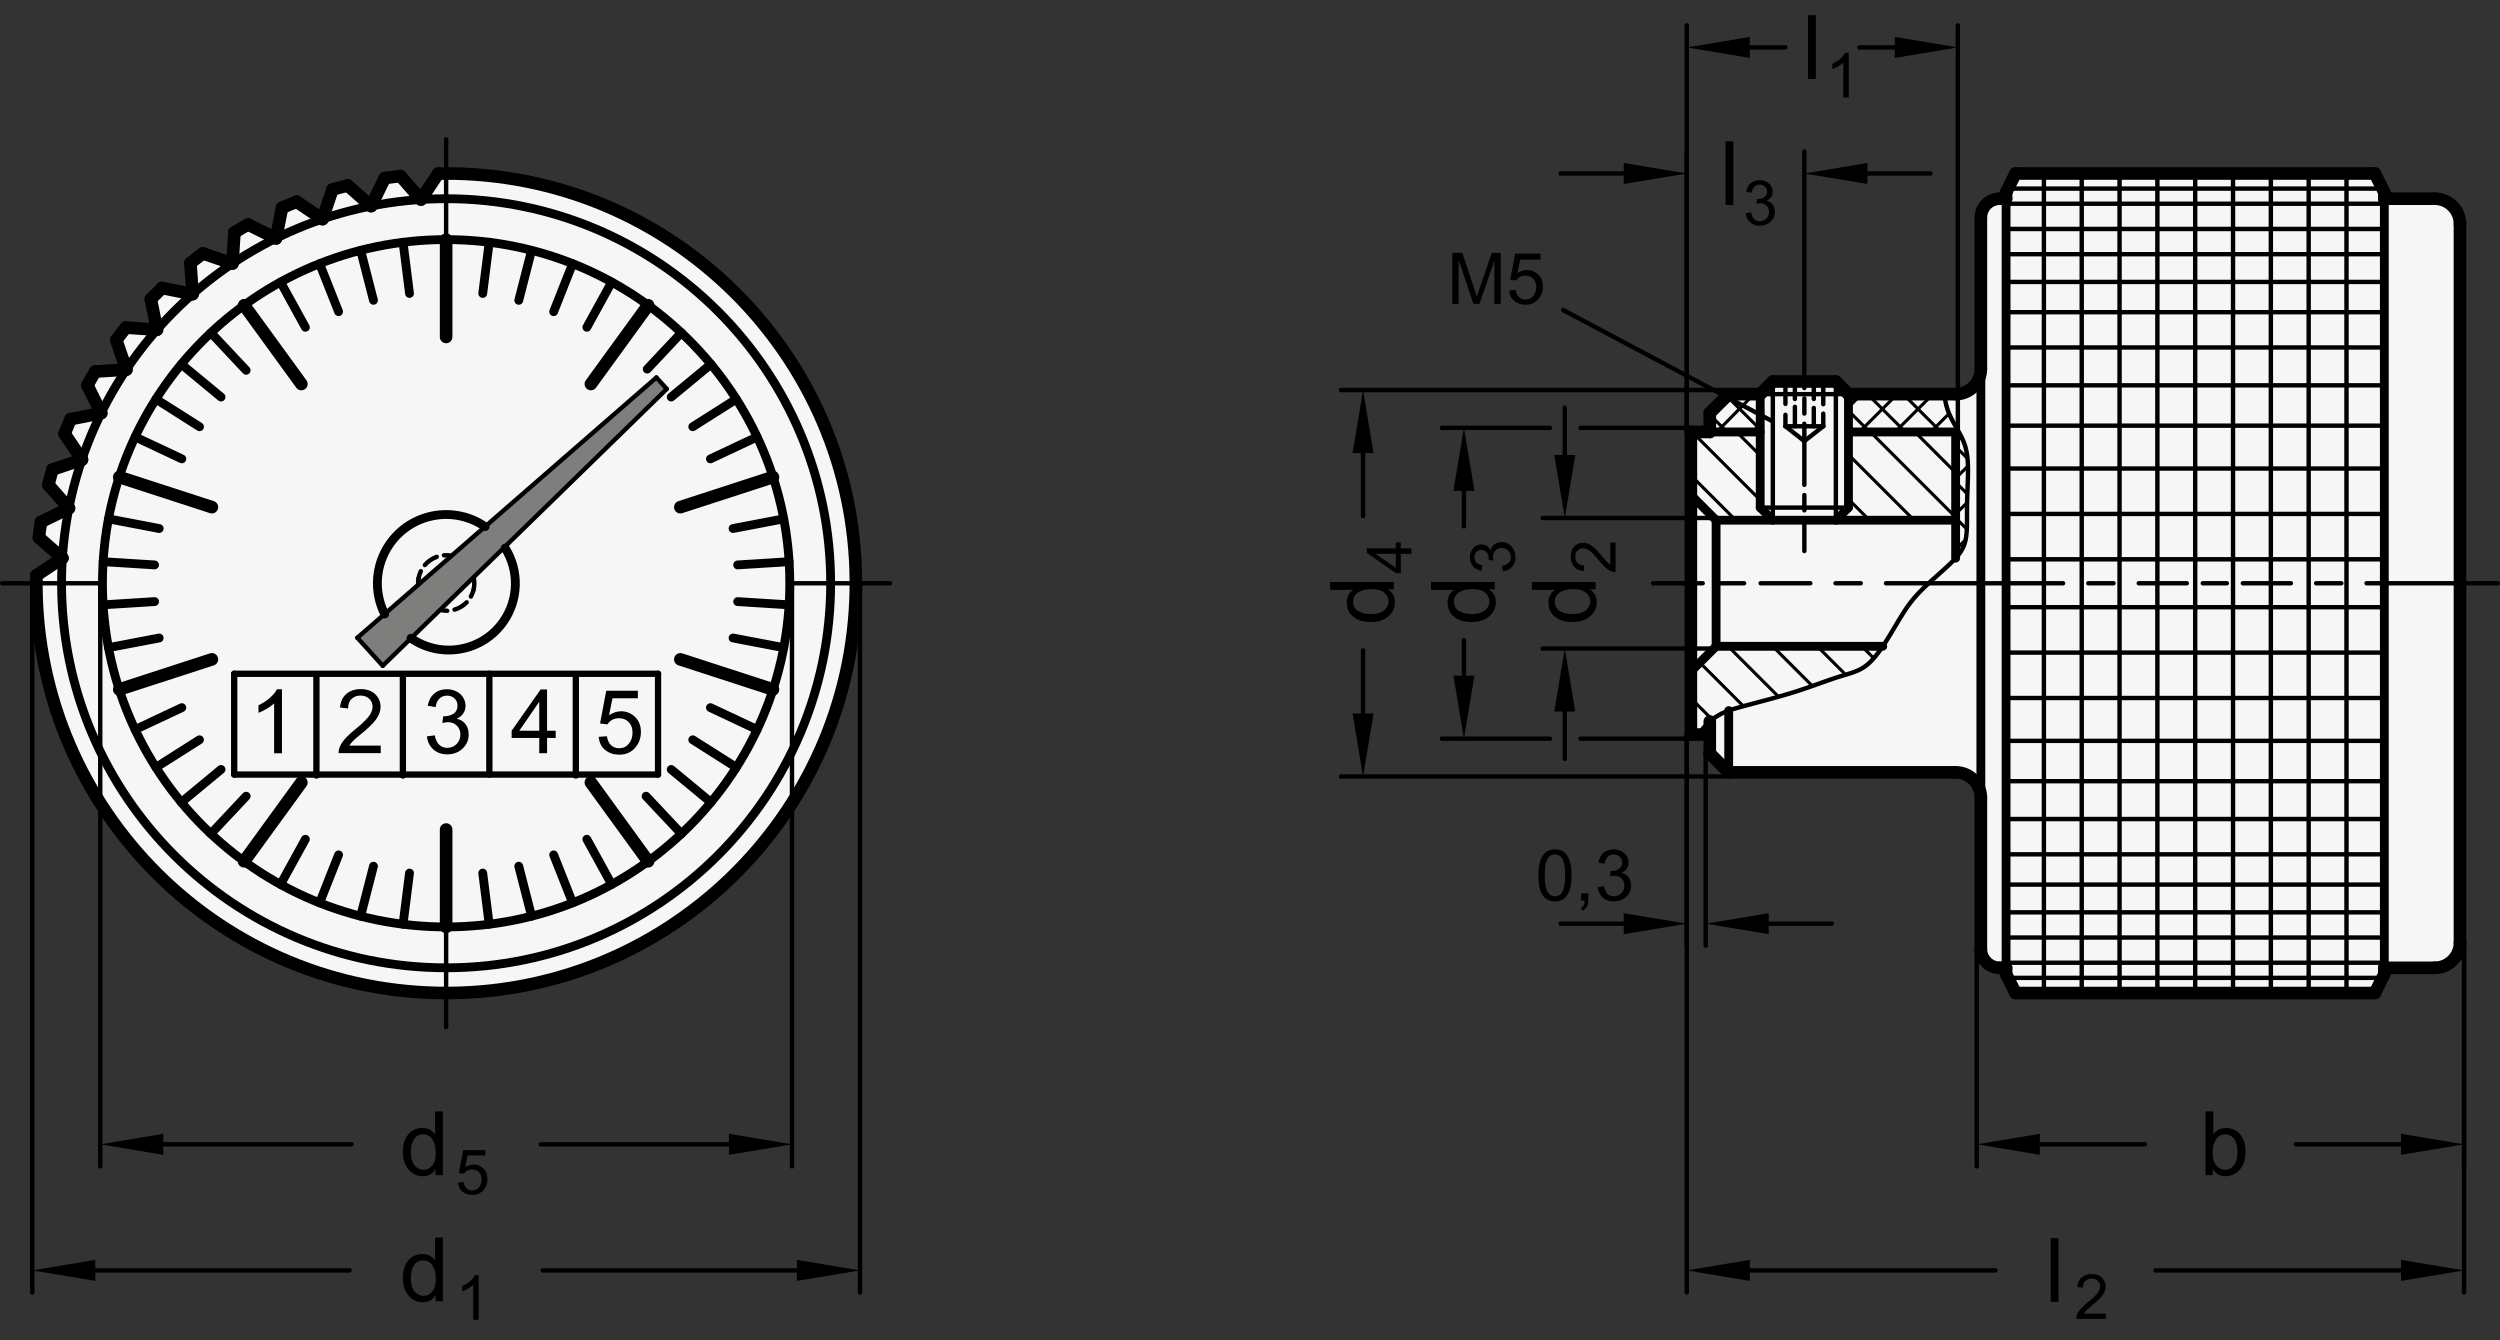 <?xml version="1.0" encoding="utf-8"?>
<!-- Generator: Adobe Illustrator 19.1.0, SVG Export Plug-In . SVG Version: 6.00 Build 0)  -->
<svg version="1.1" xmlns="http://www.w3.org/2000/svg" xmlns:xlink="http://www.w3.org/1999/xlink" x="0px" y="0px"
	 viewBox="0 0 281.034 150.671" enable-background="new 0 0 281.034 150.671" xml:space="preserve">
<rect x="0" y="0" width="281.034" height="150.671" fill="#333333" stroke="none"/>
<g id="MD_x5F_3_x5F_FUELLUNG_x5F_WS">
	<g id="POLYLINE_3_">
		<path fill="#FFFFFF" d="M190.077,82.574V48.558h2.126v-2.126l2.126-2.126h3.543l1.417-1.417h7.087l1.417,1.417h12.047
			c1.566,0,2.835-1.269,2.835-2.835V24.464c0-1.174,0.952-2.126,2.126-2.126h0.709v-0.709l1.063-2.126h40.394l1.063,2.126v0.709
			h5.669c1.566,0,2.835,1.269,2.835,2.835v80.787c0,1.566-1.269,2.835-2.835,2.835h-5.669v0.709l-1.063,2.126h-40.394l-1.063-2.126
			v-0.709h-0.709c-1.174,0-2.126-0.952-2.126-2.126V89.66c0-1.566-1.269-2.835-2.835-2.835h-25.512l-2.126-2.126v-2.126H190.077z"/>
	</g>
	<g id="POLYLINE_4_">
		<path fill="#FFFFFF" d="M43.258,20.022l-1.542,3.147l-2.629-2.317c-0.575,0.142-1.147,0.295-1.716,0.46l-1.118,3.321l-2.909-1.954
			c-0.551,0.216-1.098,0.443-1.641,0.68l-0.675,3.439l-3.139-1.558c-0.518,0.286-1.031,0.582-1.538,0.888l-0.22,3.497l-3.315-1.135
			c-0.477,0.351-0.946,0.712-1.409,1.081l0.238,3.496l-3.435-0.693c-0.427,0.411-0.845,0.829-1.256,1.256l0.693,3.435l-3.496-0.238
			c-0.369,0.463-0.73,0.932-1.081,1.409l1.135,3.315l-3.497,0.22c-0.306,0.507-0.602,1.02-0.888,1.538l1.558,3.139l-3.439,0.675
			c-0.237,0.543-0.464,1.09-0.68,1.641l1.954,2.909l-3.321,1.118c-0.164,0.569-0.317,1.141-0.46,1.716l2.317,2.629l-3.147,1.542
			c-0.089,0.585-0.166,1.172-0.232,1.761l2.641,2.304l-2.919,1.939c-0.49,25.435,19.731,46.452,45.166,46.942
			s46.452-19.731,46.942-45.166S76.473,20.002,51.038,19.512c-0.592-0.011-1.184-0.011-1.776,0l-1.939,2.919l-2.304-2.641
			L43.258,20.022z"/>
	</g>
</g>
<g id="MD_x5F_3_x5F_FUELLUNG_x5F_GR">
	<g id="POLYLINE">
		<path fill="#F6F6F6" d="M43.258,20.022l-1.542,3.147l-2.629-2.317c-0.575,0.142-1.147,0.295-1.716,0.46l-1.118,3.321l-2.909-1.954
			c-0.551,0.216-1.098,0.443-1.641,0.68l-0.675,3.439l-3.139-1.558c-0.518,0.286-1.031,0.582-1.538,0.888l-0.22,3.497l-3.315-1.135
			c-0.477,0.351-0.946,0.712-1.409,1.081l0.238,3.496l-3.435-0.693c-0.427,0.411-0.845,0.829-1.256,1.256l0.693,3.435l-3.496-0.238
			c-0.369,0.463-0.73,0.932-1.081,1.409l1.135,3.315l-3.497,0.22c-0.306,0.507-0.602,1.02-0.888,1.538l1.558,3.139l-3.439,0.675
			c-0.237,0.543-0.464,1.09-0.68,1.641l1.954,2.909l-3.321,1.118c-0.164,0.569-0.317,1.141-0.46,1.716l2.317,2.629l-3.147,1.542
			c-0.089,0.585-0.166,1.172-0.232,1.761l2.641,2.304l-2.919,1.939c-0.49,25.435,19.731,46.452,45.166,46.942
			s46.452-19.731,46.942-45.166S76.473,20.002,51.038,19.512c-0.592-0.011-1.184-0.011-1.776,0l-1.939,2.919l-2.304-2.641
			L43.258,20.022z"/>
	</g>
	<g id="POLYLINE_2_">
		<path fill="#F6F6F6" d="M190.077,82.574V48.558h2.126v-2.126l2.126-2.126h3.543l1.417-1.417h7.087l1.417,1.417h12.047
			c1.566,0,2.835-1.269,2.835-2.835V24.464c0-1.174,0.952-2.126,2.126-2.126h0.709v-0.709l1.063-2.126h40.394l1.063,2.126v0.709
			h5.669c1.566,0,2.835,1.269,2.835,2.835v80.787c0,1.566-1.269,2.835-2.835,2.835h-5.669v0.709l-1.063,2.126h-40.394l-1.063-2.126
			v-0.709h-0.709c-1.174,0-2.126-0.952-2.126-2.126V89.66c0-1.566-1.269-2.835-2.835-2.835h-25.512l-2.126-2.126v-2.126H190.077z"/>
	</g>
</g>
<g id="MD_x5F_6_x5F_COLOR_x5F_K064">
	<g id="LWPOLYLINE_1_">
		<polyline fill="#7E7E7D" points="40.171,71.692 43.028,74.841 74.952,43.722 73.787,42.438 40.171,71.692 		"/>
	</g>
</g>
<g id="MD_x5F_1_x5F_070">
	<g id="CIRCLE">
		
			<path fill="none" stroke="#000000" stroke-width="0.992" stroke-linecap="round" stroke-linejoin="round" stroke-miterlimit="10" d="
			M11.517,65.566c0-21.336,17.296-38.632,38.632-38.632S88.782,44.23,88.782,65.566s-17.296,38.632-38.632,38.632
			S11.517,86.902,11.517,65.566L11.517,65.566z"/>
	</g>
	<g id="LINE">
		
			<line fill="none" stroke="#000000" stroke-width="0.992" stroke-linecap="round" stroke-linejoin="round" stroke-miterlimit="10" x1="45.308" y1="103.894" x2="46.034" y2="98.144"/>
	</g>
	<g id="ARC">
		
			<path fill="none" stroke="#000000" stroke-width="0.992" stroke-linecap="round" stroke-linejoin="round" stroke-miterlimit="10" d="
			M54.529,59.201c-3.515-2.419-8.326-1.53-10.745,1.986c-1.595,2.318-1.804,5.319-0.545,7.835"/>
	</g>
	<g id="ARC_1_">
		
			<path fill="none" stroke="#000000" stroke-width="0.992" stroke-linecap="round" stroke-linejoin="round" stroke-miterlimit="10" d="
			M46.203,71.746c3.397,2.349,8.056,1.5,10.405-1.898c1.701-2.459,1.773-5.695,0.184-8.229"/>
	</g>
	<g id="LINE_19_">
		
			<line fill="none" stroke="#000000" stroke-width="0.992" stroke-linecap="round" stroke-linejoin="round" stroke-miterlimit="10" x1="54.991" y1="103.894" x2="54.265" y2="98.145"/>
	</g>
	<g id="LINE_20_">
		
			<line fill="none" stroke="#000000" stroke-width="0.992" stroke-linecap="round" stroke-linejoin="round" stroke-miterlimit="10" x1="59.757" y1="102.985" x2="58.316" y2="97.372"/>
	</g>
	<g id="LINE_21_">
		
			<line fill="none" stroke="#000000" stroke-width="0.992" stroke-linecap="round" stroke-linejoin="round" stroke-miterlimit="10" x1="64.371" y1="101.485" x2="62.238" y2="96.098"/>
	</g>
	<g id="LINE_22_">
		
			<line fill="none" stroke="#000000" stroke-width="0.992" stroke-linecap="round" stroke-linejoin="round" stroke-miterlimit="10" x1="68.761" y1="99.42" x2="65.969" y2="94.342"/>
	</g>
	<g id="LINE_23_">
		
			<line fill="none" stroke="#000000" stroke-width="0.992" stroke-linecap="round" stroke-linejoin="round" stroke-miterlimit="10" x1="76.595" y1="93.728" x2="72.628" y2="89.504"/>
	</g>
	<g id="LINE_24_">
		
			<line fill="none" stroke="#000000" stroke-width="0.992" stroke-linecap="round" stroke-linejoin="round" stroke-miterlimit="10" x1="79.916" y1="90.191" x2="75.451" y2="86.498"/>
	</g>
	<g id="LINE_25_">
		
			<line fill="none" stroke="#000000" stroke-width="0.992" stroke-linecap="round" stroke-linejoin="round" stroke-miterlimit="10" x1="82.768" y1="86.266" x2="77.875" y2="83.161"/>
	</g>
	<g id="LINE_26_">
		
			<line fill="none" stroke="#000000" stroke-width="0.992" stroke-linecap="round" stroke-linejoin="round" stroke-miterlimit="10" x1="85.105" y1="82.015" x2="79.862" y2="79.548"/>
	</g>
	<g id="LINE_27_">
		
			<line fill="none" stroke="#000000" stroke-width="0.992" stroke-linecap="round" stroke-linejoin="round" stroke-miterlimit="10" x1="88.098" y1="72.805" x2="82.405" y2="71.719"/>
	</g>
	<g id="LINE_28_">
		
			<line fill="none" stroke="#000000" stroke-width="0.992" stroke-linecap="round" stroke-linejoin="round" stroke-miterlimit="10" x1="88.706" y1="67.992" x2="82.922" y2="67.628"/>
	</g>
	<g id="LINE_29_">
		
			<line fill="none" stroke="#000000" stroke-width="0.992" stroke-linecap="round" stroke-linejoin="round" stroke-miterlimit="10" x1="88.706" y1="63.141" x2="82.922" y2="63.505"/>
	</g>
	<g id="LINE_30_">
		
			<line fill="none" stroke="#000000" stroke-width="0.992" stroke-linecap="round" stroke-linejoin="round" stroke-miterlimit="10" x1="88.098" y1="58.327" x2="82.406" y2="59.413"/>
	</g>
	<g id="LINE_31_">
		
			<line fill="none" stroke="#000000" stroke-width="0.992" stroke-linecap="round" stroke-linejoin="round" stroke-miterlimit="10" x1="85.105" y1="49.118" x2="79.862" y2="51.585"/>
	</g>
	<g id="LINE_32_">
		
			<line fill="none" stroke="#000000" stroke-width="0.992" stroke-linecap="round" stroke-linejoin="round" stroke-miterlimit="10" x1="82.768" y1="44.866" x2="77.875" y2="47.971"/>
	</g>
	<g id="LINE_33_">
		
			<line fill="none" stroke="#000000" stroke-width="0.992" stroke-linecap="round" stroke-linejoin="round" stroke-miterlimit="10" x1="79.917" y1="40.941" x2="75.452" y2="44.635"/>
	</g>
	<g id="LINE_34_">
		
			<line fill="none" stroke="#000000" stroke-width="0.992" stroke-linecap="round" stroke-linejoin="round" stroke-miterlimit="10" x1="76.596" y1="37.405" x2="72.757" y2="41.493"/>
	</g>
	<g id="LINE_35_">
		
			<line fill="none" stroke="#000000" stroke-width="0.992" stroke-linecap="round" stroke-linejoin="round" stroke-miterlimit="10" x1="68.761" y1="31.713" x2="65.97" y2="36.791"/>
	</g>
	<g id="LINE_36_">
		
			<line fill="none" stroke="#000000" stroke-width="0.992" stroke-linecap="round" stroke-linejoin="round" stroke-miterlimit="10" x1="64.372" y1="29.647" x2="62.238" y2="35.035"/>
	</g>
	<g id="LINE_37_">
		
			<line fill="none" stroke="#000000" stroke-width="0.992" stroke-linecap="round" stroke-linejoin="round" stroke-miterlimit="10" x1="59.758" y1="28.148" x2="58.316" y2="33.761"/>
	</g>
	<g id="LINE_38_">
		
			<line fill="none" stroke="#000000" stroke-width="0.992" stroke-linecap="round" stroke-linejoin="round" stroke-miterlimit="10" x1="54.992" y1="27.239" x2="54.266" y2="32.988"/>
	</g>
	<g id="LINE_39_">
		
			<line fill="none" stroke="#000000" stroke-width="0.992" stroke-linecap="round" stroke-linejoin="round" stroke-miterlimit="10" x1="45.308" y1="27.239" x2="46.035" y2="32.988"/>
	</g>
	<g id="LINE_40_">
		
			<line fill="none" stroke="#000000" stroke-width="0.992" stroke-linecap="round" stroke-linejoin="round" stroke-miterlimit="10" x1="40.543" y1="28.148" x2="41.984" y2="33.76"/>
	</g>
	<g id="LINE_41_">
		
			<line fill="none" stroke="#000000" stroke-width="0.992" stroke-linecap="round" stroke-linejoin="round" stroke-miterlimit="10" x1="35.929" y1="29.647" x2="38.062" y2="35.035"/>
	</g>
	<g id="LINE_42_">
		
			<line fill="none" stroke="#000000" stroke-width="0.992" stroke-linecap="round" stroke-linejoin="round" stroke-miterlimit="10" x1="31.539" y1="31.712" x2="34.331" y2="36.79"/>
	</g>
	<g id="LINE_43_">
		
			<line fill="none" stroke="#000000" stroke-width="0.992" stroke-linecap="round" stroke-linejoin="round" stroke-miterlimit="10" x1="23.705" y1="37.404" x2="27.671" y2="41.629"/>
	</g>
	<g id="LINE_44_">
		
			<line fill="none" stroke="#000000" stroke-width="0.992" stroke-linecap="round" stroke-linejoin="round" stroke-miterlimit="10" x1="20.383" y1="40.941" x2="24.848" y2="44.635"/>
	</g>
	<g id="LINE_45_">
		
			<line fill="none" stroke="#000000" stroke-width="0.992" stroke-linecap="round" stroke-linejoin="round" stroke-miterlimit="10" x1="17.532" y1="44.866" x2="22.425" y2="47.971"/>
	</g>
	<g id="LINE_46_">
		
			<line fill="none" stroke="#000000" stroke-width="0.992" stroke-linecap="round" stroke-linejoin="round" stroke-miterlimit="10" x1="15.195" y1="49.117" x2="20.438" y2="51.584"/>
	</g>
	<g id="LINE_47_">
		
			<line fill="none" stroke="#000000" stroke-width="0.992" stroke-linecap="round" stroke-linejoin="round" stroke-miterlimit="10" x1="12.202" y1="58.327" x2="17.894" y2="59.413"/>
	</g>
	<g id="LINE_48_">
		
			<line fill="none" stroke="#000000" stroke-width="0.992" stroke-linecap="round" stroke-linejoin="round" stroke-miterlimit="10" x1="11.594" y1="63.14" x2="17.377" y2="63.504"/>
	</g>
	<g id="LINE_49_">
		
			<line fill="none" stroke="#000000" stroke-width="0.992" stroke-linecap="round" stroke-linejoin="round" stroke-miterlimit="10" x1="11.594" y1="67.992" x2="17.377" y2="67.628"/>
	</g>
	<g id="LINE_50_">
		
			<line fill="none" stroke="#000000" stroke-width="0.992" stroke-linecap="round" stroke-linejoin="round" stroke-miterlimit="10" x1="12.202" y1="72.805" x2="17.894" y2="71.719"/>
	</g>
	<g id="LINE_51_">
		
			<line fill="none" stroke="#000000" stroke-width="0.992" stroke-linecap="round" stroke-linejoin="round" stroke-miterlimit="10" x1="15.194" y1="82.015" x2="20.438" y2="79.547"/>
	</g>
	<g id="LINE_52_">
		
			<line fill="none" stroke="#000000" stroke-width="0.992" stroke-linecap="round" stroke-linejoin="round" stroke-miterlimit="10" x1="17.532" y1="86.266" x2="22.424" y2="83.161"/>
	</g>
	<g id="LINE_53_">
		
			<line fill="none" stroke="#000000" stroke-width="0.992" stroke-linecap="round" stroke-linejoin="round" stroke-miterlimit="10" x1="20.383" y1="90.191" x2="24.848" y2="86.497"/>
	</g>
	<g id="LINE_54_">
		
			<line fill="none" stroke="#000000" stroke-width="0.992" stroke-linecap="round" stroke-linejoin="round" stroke-miterlimit="10" x1="23.704" y1="93.728" x2="27.671" y2="89.503"/>
	</g>
	<g id="LINE_55_">
		
			<line fill="none" stroke="#000000" stroke-width="0.992" stroke-linecap="round" stroke-linejoin="round" stroke-miterlimit="10" x1="31.538" y1="99.42" x2="34.33" y2="94.342"/>
	</g>
	<g id="LINE_56_">
		
			<line fill="none" stroke="#000000" stroke-width="0.992" stroke-linecap="round" stroke-linejoin="round" stroke-miterlimit="10" x1="35.928" y1="101.485" x2="38.061" y2="96.097"/>
	</g>
	<g id="LINE_57_">
		
			<line fill="none" stroke="#000000" stroke-width="0.992" stroke-linecap="round" stroke-linejoin="round" stroke-miterlimit="10" x1="40.542" y1="102.984" x2="41.983" y2="97.372"/>
	</g>
	<g id="CIRCLE_1_">
		
			<path fill="none" stroke="#000000" stroke-width="0.992" stroke-linecap="round" stroke-linejoin="round" stroke-miterlimit="10" d="
			M6.921,65.566c0-23.874,19.354-43.228,43.228-43.228s43.228,19.354,43.228,43.228s-19.354,43.228-43.228,43.228
			S6.921,89.44,6.921,65.566L6.921,65.566z"/>
	</g>
	<g id="LINE_94_">
		
			<line fill="none" stroke="#000000" stroke-width="0.992" stroke-linecap="round" stroke-linejoin="round" stroke-miterlimit="10" x1="268.03" y1="22.338" x2="268.03" y2="108.794"/>
	</g>
	<g id="LINE_95_">
		
			<line fill="none" stroke="#000000" stroke-width="0.992" stroke-linecap="round" stroke-linejoin="round" stroke-miterlimit="10" x1="225.51" y1="22.338" x2="225.51" y2="108.794"/>
	</g>
	<g id="LINE_96_">
		
			<line fill="none" stroke="#000000" stroke-width="0.992" stroke-linecap="round" stroke-linejoin="round" stroke-miterlimit="10" x1="222.675" y1="41.471" x2="222.675" y2="89.66"/>
	</g>
	<g id="LINE_97_">
		
			<line fill="none" stroke="#000000" stroke-width="0.992" stroke-linecap="round" stroke-linejoin="round" stroke-miterlimit="10" x1="190.077" y1="55.645" x2="192.912" y2="58.479"/>
	</g>
	<g id="LINE_98_">
		
			<line fill="none" stroke="#000000" stroke-width="0.992" stroke-linecap="round" stroke-linejoin="round" stroke-miterlimit="10" x1="190.077" y1="75.487" x2="192.912" y2="72.653"/>
	</g>
	<g id="LINE_99_">
		
			<line fill="none" stroke="#000000" stroke-width="0.992" stroke-linecap="round" stroke-linejoin="round" stroke-miterlimit="10" x1="192.912" y1="72.653" x2="192.912" y2="58.479"/>
	</g>
	<g id="LINE_100_">
		
			<line fill="none" stroke="#000000" stroke-width="0.992" stroke-linecap="round" stroke-linejoin="round" stroke-miterlimit="10" x1="219.841" y1="62.744" x2="219.841" y2="48.558"/>
	</g>
	<g id="LINE_101_">
		
			<line fill="none" stroke="#000000" stroke-width="0.992" stroke-linecap="round" stroke-linejoin="round" stroke-miterlimit="10" x1="192.203" y1="48.558" x2="197.872" y2="48.558"/>
	</g>
	<g id="LINE_102_">
		
			<line fill="none" stroke="#000000" stroke-width="0.992" stroke-linecap="round" stroke-linejoin="round" stroke-miterlimit="10" x1="192.912" y1="58.479" x2="219.841" y2="58.479"/>
	</g>
	<g id="LINE_103_">
		
			<line fill="none" stroke="#000000" stroke-width="0.992" stroke-linecap="round" stroke-linejoin="round" stroke-miterlimit="10" x1="192.912" y1="72.653" x2="211.649" y2="72.653"/>
	</g>
	<g id="LINE_104_">
		
			<line fill="none" stroke="#000000" stroke-width="0.992" stroke-linecap="round" stroke-linejoin="round" stroke-miterlimit="10" x1="197.872" y1="57.062" x2="197.872" y2="44.306"/>
	</g>
	<g id="LINE_105_">
		
			<line fill="none" stroke="#000000" stroke-width="0.992" stroke-linecap="round" stroke-linejoin="round" stroke-miterlimit="10" x1="207.793" y1="57.062" x2="207.793" y2="44.306"/>
	</g>
	<g id="LINE_107_">
		
			<line fill="none" stroke="#000000" stroke-width="0.992" stroke-linecap="round" stroke-linejoin="round" stroke-miterlimit="10" x1="207.793" y1="48.558" x2="219.841" y2="48.558"/>
	</g>
	<g id="LINE_110_">
		
			<line fill="none" stroke="#000000" stroke-width="0.992" stroke-linecap="round" stroke-linejoin="round" stroke-miterlimit="10" x1="206.376" y1="58.479" x2="207.793" y2="57.062"/>
	</g>
	<g id="LINE_111_">
		
			<line fill="none" stroke="#000000" stroke-width="0.992" stroke-linecap="round" stroke-linejoin="round" stroke-miterlimit="10" x1="199.289" y1="58.479" x2="197.872" y2="57.062"/>
	</g>
	<g id="LINE_182_">
		
			<line fill="none" stroke="#000000" stroke-width="0.992" stroke-linecap="round" stroke-linejoin="round" stroke-miterlimit="10" x1="194.329" y1="86.826" x2="194.329" y2="79.88"/>
	</g>
</g>
<g id="MD_x5F_2_x5F_MITTELLINIE">
	<g id="LINE_1_">
		<path d="M50.15,26.934c-0.137,0-0.248-0.111-0.248-0.248V15.665c0-0.137,0.111-0.248,0.248-0.248s0.248,0.111,0.248,0.248v11.021
			C50.398,26.823,50.287,26.934,50.15,26.934z"/>
	</g>
	<g id="LINE_2_">
		<path d="M11.269,65.814H0.248C0.111,65.814,0,65.703,0,65.566s0.111-0.248,0.248-0.248h11.021c0.137,0,0.248,0.111,0.248,0.248
			S11.406,65.814,11.269,65.814z"/>
	</g>
	<g id="LINE_3_">
		<path d="M100.051,65.814H89.03c-0.137,0-0.248-0.111-0.248-0.248s0.111-0.248,0.248-0.248h11.021c0.137,0,0.248,0.111,0.248,0.248
			S100.188,65.814,100.051,65.814z"/>
	</g>
	<g id="LINE_4_">
		<path d="M50.15,115.715c-0.137,0-0.248-0.111-0.248-0.248v-11.021c0-0.137,0.111-0.248,0.248-0.248s0.248,0.111,0.248,0.248
			v11.021C50.398,115.604,50.287,115.715,50.15,115.715z"/>
	</g>
	<g id="LINE_113_">
		<path d="M202.833,62.196c-0.137,0-0.248-0.111-0.248-0.248v-3.436c0-0.137,0.111-0.248,0.248-0.248s0.248,0.111,0.248,0.248v3.436
			C203.081,62.085,202.969,62.196,202.833,62.196z M202.833,57.616c-0.137,0-0.248-0.111-0.248-0.248V55.65
			c0-0.137,0.111-0.248,0.248-0.248s0.248,0.111,0.248,0.248v1.718C203.081,57.505,202.969,57.616,202.833,57.616z M202.833,54.753
			c-0.137,0-0.248-0.111-0.248-0.248v-6.87c0-0.137,0.111-0.248,0.248-0.248s0.248,0.111,0.248,0.248v6.87
			C203.081,54.642,202.969,54.753,202.833,54.753z M202.833,46.738c-0.137,0-0.248-0.111-0.248-0.248v-1.718
			c0-0.137,0.111-0.248,0.248-0.248s0.248,0.111,0.248,0.248v1.718C203.081,46.627,202.969,46.738,202.833,46.738z M202.833,43.875
			c-0.137,0-0.248-0.111-0.248-0.248v-3.435c0-0.137,0.111-0.248,0.248-0.248s0.248,0.111,0.248,0.248v3.435
			C203.081,43.764,202.969,43.875,202.833,43.875z"/>
	</g>
	<g id="LINE_226_">
		<path d="M203.505,65.814h-5.584c-0.137,0-0.248-0.111-0.248-0.248s0.111-0.248,0.248-0.248h5.584c0.137,0,0.248,0.111,0.248,0.248
			S203.641,65.814,203.505,65.814z M196.06,65.814h-2.792c-0.137,0-0.248-0.111-0.248-0.248s0.111-0.248,0.248-0.248h2.792
			c0.137,0,0.248,0.111,0.248,0.248S196.197,65.814,196.06,65.814z M191.408,65.814h-5.583c-0.137,0-0.248-0.111-0.248-0.248
			s0.111-0.248,0.248-0.248h5.583c0.137,0,0.248,0.111,0.248,0.248S191.545,65.814,191.408,65.814z"/>
	</g>
	<g id="LINE_227_">
		<path d="M209.173,65.814h-2.835c-0.137,0-0.248-0.111-0.248-0.248s0.111-0.248,0.248-0.248h2.835c0.137,0,0.248,0.111,0.248,0.248
			S209.31,65.814,209.173,65.814z"/>
	</g>
	<g id="LINE_228_">
		<path d="M231.92,65.814h-19.911c-0.137,0-0.248-0.111-0.248-0.248s0.111-0.248,0.248-0.248h19.911
			c0.137,0,0.248,0.111,0.248,0.248S232.056,65.814,231.92,65.814z"/>
	</g>
	<g id="LINE_229_">
		<path d="M237.589,65.814h-2.835c-0.137,0-0.248-0.111-0.248-0.248s0.111-0.248,0.248-0.248h2.835c0.137,0,0.248,0.111,0.248,0.248
			S237.725,65.814,237.589,65.814z"/>
	</g>
	<g id="LINE_230_">
		<path d="M257.528,65.814h-5.401c-0.137,0-0.248-0.111-0.248-0.248s0.111-0.248,0.248-0.248h5.401c0.137,0,0.248,0.111,0.248,0.248
			S257.665,65.814,257.528,65.814z M250.326,65.814h-2.7c-0.137,0-0.248-0.111-0.248-0.248s0.111-0.248,0.248-0.248h2.7
			c0.137,0,0.248,0.111,0.248,0.248S250.463,65.814,250.326,65.814z M245.825,65.814h-5.401c-0.137,0-0.248-0.111-0.248-0.248
			s0.111-0.248,0.248-0.248h5.401c0.137,0,0.248,0.111,0.248,0.248S245.962,65.814,245.825,65.814z"/>
	</g>
	<g id="LINE_231_">
		<path d="M263.197,65.814h-2.834c-0.137,0-0.248-0.111-0.248-0.248s0.111-0.248,0.248-0.248h2.834c0.137,0,0.248,0.111,0.248,0.248
			S263.334,65.814,263.197,65.814z"/>
	</g>
	<g id="LINE_232_">
		<path d="M280.786,65.814h-14.754c-0.137,0-0.248-0.111-0.248-0.248s0.111-0.248,0.248-0.248h14.754
			c0.137,0,0.248,0.111,0.248,0.248S280.923,65.814,280.786,65.814z"/>
	</g>
</g>
<g id="MD_x5F_1_x5F_050">
	<g id="LINE_5_">
		
			<line fill="none" stroke="#000000" stroke-width="0.709" stroke-linecap="round" stroke-linejoin="round" stroke-miterlimit="10" x1="26.326" y1="87.071" x2="26.326" y2="75.739"/>
	</g>
	<g id="LINE_6_">
		
			<line fill="none" stroke="#000000" stroke-width="0.709" stroke-linecap="round" stroke-linejoin="round" stroke-miterlimit="10" x1="26.326" y1="75.739" x2="73.973" y2="75.739"/>
	</g>
	<g id="LINE_7_">
		
			<line fill="none" stroke="#000000" stroke-width="0.709" stroke-linecap="round" stroke-linejoin="round" stroke-miterlimit="10" x1="73.973" y1="87.071" x2="26.326" y2="87.071"/>
	</g>
	<g id="LINE_8_">
		
			<line fill="none" stroke="#000000" stroke-width="0.709" stroke-linecap="round" stroke-linejoin="round" stroke-miterlimit="10" x1="73.973" y1="75.739" x2="73.973" y2="87.071"/>
	</g>
	<g id="LINE_58_">
		
			<line fill="none" stroke="#000000" stroke-width="0.709" stroke-linecap="round" stroke-linejoin="round" stroke-miterlimit="10" x1="35.569" y1="87.181" x2="35.569" y2="75.849"/>
	</g>
	<g id="LINE_59_">
		
			<line fill="none" stroke="#000000" stroke-width="0.709" stroke-linecap="round" stroke-linejoin="round" stroke-miterlimit="10" x1="45.289" y1="87.181" x2="45.289" y2="75.849"/>
	</g>
	<g id="LINE_60_">
		
			<line fill="none" stroke="#000000" stroke-width="0.709" stroke-linecap="round" stroke-linejoin="round" stroke-miterlimit="10" x1="55.01" y1="87.071" x2="55.01" y2="75.739"/>
	</g>
	<g id="LINE_61_">
		
			<line fill="none" stroke="#000000" stroke-width="0.709" stroke-linecap="round" stroke-linejoin="round" stroke-miterlimit="10" x1="64.73" y1="87.181" x2="64.73" y2="75.849"/>
	</g>
</g>
<g id="MD_x5F_1_x5F_100">
	<g id="LINE_9_">
		
			<line fill="none" stroke="#000000" stroke-width="1.417" stroke-linecap="round" stroke-linejoin="round" stroke-miterlimit="10" x1="72.857" y1="34.312" x2="66.423" y2="43.167"/>
	</g>
	<g id="LINE_10_">
		
			<line fill="none" stroke="#000000" stroke-width="1.417" stroke-linecap="round" stroke-linejoin="round" stroke-miterlimit="10" x1="86.891" y1="53.628" x2="76.481" y2="57.01"/>
	</g>
	<g id="LINE_11_">
		
			<line fill="none" stroke="#000000" stroke-width="1.417" stroke-linecap="round" stroke-linejoin="round" stroke-miterlimit="10" x1="86.891" y1="77.504" x2="76.481" y2="74.122"/>
	</g>
	<g id="LINE_12_">
		
			<line fill="none" stroke="#000000" stroke-width="1.417" stroke-linecap="round" stroke-linejoin="round" stroke-miterlimit="10" x1="72.857" y1="96.82" x2="66.423" y2="87.965"/>
	</g>
	<g id="LINE_13_">
		
			<line fill="none" stroke="#000000" stroke-width="1.417" stroke-linecap="round" stroke-linejoin="round" stroke-miterlimit="10" x1="50.15" y1="104.198" x2="50.15" y2="93.252"/>
	</g>
	<g id="LINE_14_">
		
			<line fill="none" stroke="#000000" stroke-width="1.417" stroke-linecap="round" stroke-linejoin="round" stroke-miterlimit="10" x1="27.442" y1="96.82" x2="33.876" y2="87.965"/>
	</g>
	<g id="LINE_15_">
		
			<line fill="none" stroke="#000000" stroke-width="1.417" stroke-linecap="round" stroke-linejoin="round" stroke-miterlimit="10" x1="13.408" y1="77.504" x2="23.818" y2="74.122"/>
	</g>
	<g id="LINE_16_">
		
			<line fill="none" stroke="#000000" stroke-width="1.417" stroke-linecap="round" stroke-linejoin="round" stroke-miterlimit="10" x1="13.408" y1="53.628" x2="23.818" y2="57.01"/>
	</g>
	<g id="LINE_17_">
		
			<line fill="none" stroke="#000000" stroke-width="1.417" stroke-linecap="round" stroke-linejoin="round" stroke-miterlimit="10" x1="27.442" y1="34.312" x2="33.876" y2="43.167"/>
	</g>
	<g id="LINE_18_">
		
			<line fill="none" stroke="#000000" stroke-width="1.417" stroke-linecap="round" stroke-linejoin="round" stroke-miterlimit="10" x1="50.15" y1="26.934" x2="50.15" y2="37.879"/>
	</g>
	<g id="ARC_2_">
		
			<path fill="none" stroke="#000000" stroke-width="1.417" stroke-linecap="round" stroke-linejoin="round" stroke-miterlimit="10" d="
			M45.019,19.79c-0.588,0.066-1.175,0.143-1.761,0.232"/>
	</g>
	<g id="ARC_3_">
		
			<path fill="none" stroke="#000000" stroke-width="1.417" stroke-linecap="round" stroke-linejoin="round" stroke-miterlimit="10" d="
			M39.088,20.851c-0.575,0.142-1.147,0.295-1.716,0.46"/>
	</g>
	<g id="ARC_4_">
		
			<path fill="none" stroke="#000000" stroke-width="1.417" stroke-linecap="round" stroke-linejoin="round" stroke-miterlimit="10" d="
			M33.346,22.677c-0.551,0.216-1.098,0.443-1.641,0.68"/>
	</g>
	<g id="ARC_5_">
		
			<path fill="none" stroke="#000000" stroke-width="1.417" stroke-linecap="round" stroke-linejoin="round" stroke-miterlimit="10" d="
			M27.891,25.238c-0.518,0.286-1.031,0.582-1.538,0.888"/>
	</g>
	<g id="ARC_6_">
		
			<path fill="none" stroke="#000000" stroke-width="1.417" stroke-linecap="round" stroke-linejoin="round" stroke-miterlimit="10" d="
			M22.818,28.488c-0.477,0.351-0.946,0.712-1.409,1.081"/>
	</g>
	<g id="ARC_7_">
		
			<path fill="none" stroke="#000000" stroke-width="1.417" stroke-linecap="round" stroke-linejoin="round" stroke-miterlimit="10" d="
			M18.212,32.373c-0.427,0.411-0.845,0.829-1.256,1.256"/>
	</g>
	<g id="ARC_8_">
		
			<path fill="none" stroke="#000000" stroke-width="1.417" stroke-linecap="round" stroke-linejoin="round" stroke-miterlimit="10" d="
			M14.153,36.825c-0.369,0.463-0.73,0.932-1.081,1.409"/>
	</g>
	<g id="ARC_9_">
		
			<path fill="none" stroke="#000000" stroke-width="1.417" stroke-linecap="round" stroke-linejoin="round" stroke-miterlimit="10" d="
			M10.709,41.77c-0.306,0.507-0.602,1.02-0.888,1.538"/>
	</g>
	<g id="ARC_10_">
		
			<path fill="none" stroke="#000000" stroke-width="1.417" stroke-linecap="round" stroke-linejoin="round" stroke-miterlimit="10" d="
			M7.941,47.121c-0.237,0.543-0.464,1.09-0.68,1.641"/>
	</g>
	<g id="ARC_11_">
		
			<path fill="none" stroke="#000000" stroke-width="1.417" stroke-linecap="round" stroke-linejoin="round" stroke-miterlimit="10" d="
			M5.894,52.788c-0.164,0.569-0.317,1.141-0.46,1.716"/>
	</g>
	<g id="ARC_12_">
		
			<path fill="none" stroke="#000000" stroke-width="1.417" stroke-linecap="round" stroke-linejoin="round" stroke-miterlimit="10" d="
			M4.605,58.674c-0.089,0.585-0.166,1.172-0.232,1.761"/>
	</g>
	<g id="LINE_62_">
		
			<line fill="none" stroke="#000000" stroke-width="1.417" stroke-linecap="round" stroke-linejoin="round" stroke-miterlimit="10" x1="49.262" y1="19.511" x2="47.322" y2="22.43"/>
	</g>
	<g id="LINE_63_">
		
			<line fill="none" stroke="#000000" stroke-width="1.417" stroke-linecap="round" stroke-linejoin="round" stroke-miterlimit="10" x1="47.322" y1="22.43" x2="45.019" y2="19.79"/>
	</g>
	<g id="LINE_64_">
		
			<line fill="none" stroke="#000000" stroke-width="1.417" stroke-linecap="round" stroke-linejoin="round" stroke-miterlimit="10" x1="41.716" y1="23.168" x2="43.258" y2="20.021"/>
	</g>
	<g id="LINE_65_">
		
			<line fill="none" stroke="#000000" stroke-width="1.417" stroke-linecap="round" stroke-linejoin="round" stroke-miterlimit="10" x1="39.088" y1="20.851" x2="41.716" y2="23.168"/>
	</g>
	<g id="LINE_66_">
		
			<line fill="none" stroke="#000000" stroke-width="1.417" stroke-linecap="round" stroke-linejoin="round" stroke-miterlimit="10" x1="37.372" y1="21.311" x2="36.254" y2="24.632"/>
	</g>
	<g id="LINE_67_">
		
			<line fill="none" stroke="#000000" stroke-width="1.417" stroke-linecap="round" stroke-linejoin="round" stroke-miterlimit="10" x1="36.254" y1="24.632" x2="33.346" y2="22.677"/>
	</g>
	<g id="LINE_68_">
		
			<line fill="none" stroke="#000000" stroke-width="1.417" stroke-linecap="round" stroke-linejoin="round" stroke-miterlimit="10" x1="31.03" y1="26.796" x2="31.705" y2="23.357"/>
	</g>
	<g id="LINE_69_">
		
			<line fill="none" stroke="#000000" stroke-width="1.417" stroke-linecap="round" stroke-linejoin="round" stroke-miterlimit="10" x1="27.891" y1="25.238" x2="31.03" y2="26.796"/>
	</g>
	<g id="LINE_70_">
		
			<line fill="none" stroke="#000000" stroke-width="1.417" stroke-linecap="round" stroke-linejoin="round" stroke-miterlimit="10" x1="26.353" y1="26.126" x2="26.133" y2="29.623"/>
	</g>
	<g id="LINE_71_">
		
			<line fill="none" stroke="#000000" stroke-width="1.417" stroke-linecap="round" stroke-linejoin="round" stroke-miterlimit="10" x1="26.133" y1="29.623" x2="22.818" y2="28.488"/>
	</g>
	<g id="LINE_72_">
		
			<line fill="none" stroke="#000000" stroke-width="1.417" stroke-linecap="round" stroke-linejoin="round" stroke-miterlimit="10" x1="21.647" y1="33.065" x2="21.409" y2="29.569"/>
	</g>
	<g id="LINE_73_">
		
			<line fill="none" stroke="#000000" stroke-width="1.417" stroke-linecap="round" stroke-linejoin="round" stroke-miterlimit="10" x1="18.212" y1="32.373" x2="21.647" y2="33.065"/>
	</g>
	<g id="LINE_74_">
		
			<line fill="none" stroke="#000000" stroke-width="1.417" stroke-linecap="round" stroke-linejoin="round" stroke-miterlimit="10" x1="16.956" y1="33.628" x2="17.649" y2="37.063"/>
	</g>
	<g id="LINE_75_">
		
			<line fill="none" stroke="#000000" stroke-width="1.417" stroke-linecap="round" stroke-linejoin="round" stroke-miterlimit="10" x1="17.649" y1="37.063" x2="14.153" y2="36.825"/>
	</g>
	<g id="LINE_76_">
		
			<line fill="none" stroke="#000000" stroke-width="1.417" stroke-linecap="round" stroke-linejoin="round" stroke-miterlimit="10" x1="14.207" y1="41.55" x2="13.072" y2="38.234"/>
	</g>
	<g id="LINE_77_">
		
			<line fill="none" stroke="#000000" stroke-width="1.417" stroke-linecap="round" stroke-linejoin="round" stroke-miterlimit="10" x1="10.709" y1="41.77" x2="14.207" y2="41.55"/>
	</g>
	<g id="LINE_78_">
		
			<line fill="none" stroke="#000000" stroke-width="1.417" stroke-linecap="round" stroke-linejoin="round" stroke-miterlimit="10" x1="9.821" y1="43.308" x2="11.379" y2="46.447"/>
	</g>
	<g id="LINE_79_">
		
			<line fill="none" stroke="#000000" stroke-width="1.417" stroke-linecap="round" stroke-linejoin="round" stroke-miterlimit="10" x1="11.379" y1="46.447" x2="7.941" y2="47.121"/>
	</g>
	<g id="LINE_80_">
		
			<line fill="none" stroke="#000000" stroke-width="1.417" stroke-linecap="round" stroke-linejoin="round" stroke-miterlimit="10" x1="9.215" y1="51.671" x2="7.261" y2="48.762"/>
	</g>
	<g id="LINE_81_">
		
			<line fill="none" stroke="#000000" stroke-width="1.417" stroke-linecap="round" stroke-linejoin="round" stroke-miterlimit="10" x1="5.894" y1="52.788" x2="9.215" y2="51.671"/>
	</g>
	<g id="LINE_82_">
		
			<line fill="none" stroke="#000000" stroke-width="1.417" stroke-linecap="round" stroke-linejoin="round" stroke-miterlimit="10" x1="5.435" y1="54.504" x2="7.752" y2="57.132"/>
	</g>
	<g id="LINE_83_">
		
			<line fill="none" stroke="#000000" stroke-width="1.417" stroke-linecap="round" stroke-linejoin="round" stroke-miterlimit="10" x1="7.752" y1="57.132" x2="4.605" y2="58.674"/>
	</g>
	<g id="LINE_84_">
		
			<line fill="none" stroke="#000000" stroke-width="1.417" stroke-linecap="round" stroke-linejoin="round" stroke-miterlimit="10" x1="7.014" y1="62.739" x2="4.373" y2="60.435"/>
	</g>
	<g id="LINE_85_">
		
			<line fill="none" stroke="#000000" stroke-width="1.417" stroke-linecap="round" stroke-linejoin="round" stroke-miterlimit="10" x1="4.095" y1="64.678" x2="7.014" y2="62.739"/>
	</g>
	<g id="ARC_13_">
		
			<path fill="none" stroke="#000000" stroke-width="1.417" stroke-linecap="round" stroke-linejoin="round" stroke-miterlimit="10" d="
			M4.095,64.678c-0.49,25.435,19.731,46.452,45.166,46.942s46.452-19.731,46.942-45.166S76.473,20.002,51.038,19.511
			c-0.592-0.011-1.184-0.011-1.776,0"/>
	</g>
	<g id="LINE_183_">
		
			<line fill="none" stroke="#000000" stroke-width="1.417" stroke-linecap="round" stroke-linejoin="round" stroke-miterlimit="10" x1="207.793" y1="44.306" x2="219.841" y2="44.306"/>
	</g>
	<g id="LINE_184_">
		
			<line fill="none" stroke="#000000" stroke-width="1.417" stroke-linecap="round" stroke-linejoin="round" stroke-miterlimit="10" x1="206.376" y1="42.889" x2="207.793" y2="44.306"/>
	</g>
	<g id="LINE_185_">
		
			<line fill="none" stroke="#000000" stroke-width="1.417" stroke-linecap="round" stroke-linejoin="round" stroke-miterlimit="10" x1="197.872" y1="44.306" x2="199.289" y2="42.889"/>
	</g>
	<g id="LINE_186_">
		
			<line fill="none" stroke="#000000" stroke-width="1.417" stroke-linecap="round" stroke-linejoin="round" stroke-miterlimit="10" x1="199.289" y1="42.889" x2="206.376" y2="42.889"/>
	</g>
	<g id="ARC_14_">
		
			<path fill="none" stroke="#000000" stroke-width="1.417" stroke-linecap="round" stroke-linejoin="round" stroke-miterlimit="10" d="
			M224.801,22.338c-1.174,0-2.126,0.952-2.126,2.126"/>
	</g>
	<g id="ARC_15_">
		
			<path fill="none" stroke="#000000" stroke-width="1.417" stroke-linecap="round" stroke-linejoin="round" stroke-miterlimit="10" d="
			M222.675,106.668c0,1.174,0.952,2.126,2.126,2.126"/>
	</g>
	<g id="LINE_187_">
		
			<line fill="none" stroke="#000000" stroke-width="1.417" stroke-linecap="round" stroke-linejoin="round" stroke-miterlimit="10" x1="268.03" y1="109.503" x2="266.967" y2="111.629"/>
	</g>
	<g id="LINE_188_">
		
			<line fill="none" stroke="#000000" stroke-width="1.417" stroke-linecap="round" stroke-linejoin="round" stroke-miterlimit="10" x1="225.51" y1="109.503" x2="226.573" y2="111.629"/>
	</g>
	<g id="LINE_189_">
		
			<line fill="none" stroke="#000000" stroke-width="1.417" stroke-linecap="round" stroke-linejoin="round" stroke-miterlimit="10" x1="268.03" y1="21.629" x2="266.967" y2="19.503"/>
	</g>
	<g id="LINE_190_">
		
			<line fill="none" stroke="#000000" stroke-width="1.417" stroke-linecap="round" stroke-linejoin="round" stroke-miterlimit="10" x1="225.51" y1="21.629" x2="226.573" y2="19.503"/>
	</g>
	<g id="ARC_16_">
		
			<path fill="none" stroke="#000000" stroke-width="1.417" stroke-linecap="round" stroke-linejoin="round" stroke-miterlimit="10" d="
			M219.841,44.306c1.566,0,2.835-1.269,2.835-2.835"/>
	</g>
	<g id="ARC_17_">
		
			<path fill="none" stroke="#000000" stroke-width="1.417" stroke-linecap="round" stroke-linejoin="round" stroke-miterlimit="10" d="
			M222.675,89.66c0-1.566-1.269-2.835-2.835-2.835"/>
	</g>
	<g id="ARC_18_">
		
			<path fill="none" stroke="#000000" stroke-width="1.417" stroke-linecap="round" stroke-linejoin="round" stroke-miterlimit="10" d="
			M273.699,108.794c1.566,0,2.835-1.269,2.835-2.835"/>
	</g>
	<g id="ARC_19_">
		
			<path fill="none" stroke="#000000" stroke-width="1.417" stroke-linecap="round" stroke-linejoin="round" stroke-miterlimit="10" d="
			M276.534,25.172c0-1.566-1.269-2.835-2.835-2.835"/>
	</g>
	<g id="LINE_191_">
		
			<line fill="none" stroke="#000000" stroke-width="1.417" stroke-linecap="round" stroke-linejoin="round" stroke-miterlimit="10" x1="192.203" y1="84.7" x2="194.329" y2="86.826"/>
	</g>
	<g id="LINE_192_">
		
			<line fill="none" stroke="#000000" stroke-width="1.417" stroke-linecap="round" stroke-linejoin="round" stroke-miterlimit="10" x1="192.203" y1="46.432" x2="194.329" y2="44.306"/>
	</g>
	<g id="LINE_193_">
		
			<line fill="none" stroke="#000000" stroke-width="1.417" stroke-linecap="round" stroke-linejoin="round" stroke-miterlimit="10" x1="192.203" y1="82.574" x2="190.077" y2="82.574"/>
	</g>
	<g id="LINE_194_">
		
			<line fill="none" stroke="#000000" stroke-width="1.417" stroke-linecap="round" stroke-linejoin="round" stroke-miterlimit="10" x1="192.203" y1="84.7" x2="192.203" y2="81.112"/>
	</g>
	<g id="LINE_195_">
		
			<line fill="none" stroke="#000000" stroke-width="1.417" stroke-linecap="round" stroke-linejoin="round" stroke-miterlimit="10" x1="219.841" y1="86.826" x2="194.329" y2="86.826"/>
	</g>
	<g id="LINE_196_">
		
			<line fill="none" stroke="#000000" stroke-width="1.417" stroke-linecap="round" stroke-linejoin="round" stroke-miterlimit="10" x1="222.675" y1="106.668" x2="222.675" y2="89.66"/>
	</g>
	<g id="LINE_197_">
		
			<line fill="none" stroke="#000000" stroke-width="1.417" stroke-linecap="round" stroke-linejoin="round" stroke-miterlimit="10" x1="225.51" y1="108.794" x2="224.801" y2="108.794"/>
	</g>
	<g id="LINE_198_">
		
			<line fill="none" stroke="#000000" stroke-width="1.417" stroke-linecap="round" stroke-linejoin="round" stroke-miterlimit="10" x1="225.51" y1="109.503" x2="225.51" y2="108.794"/>
	</g>
	<g id="LINE_199_">
		
			<line fill="none" stroke="#000000" stroke-width="1.417" stroke-linecap="round" stroke-linejoin="round" stroke-miterlimit="10" x1="266.967" y1="111.629" x2="226.573" y2="111.629"/>
	</g>
	<g id="LINE_200_">
		
			<line fill="none" stroke="#000000" stroke-width="1.417" stroke-linecap="round" stroke-linejoin="round" stroke-miterlimit="10" x1="268.03" y1="108.794" x2="268.03" y2="109.503"/>
	</g>
	<g id="LINE_201_">
		
			<line fill="none" stroke="#000000" stroke-width="1.417" stroke-linecap="round" stroke-linejoin="round" stroke-miterlimit="10" x1="273.699" y1="108.794" x2="268.03" y2="108.794"/>
	</g>
	<g id="LINE_202_">
		
			<line fill="none" stroke="#000000" stroke-width="1.417" stroke-linecap="round" stroke-linejoin="round" stroke-miterlimit="10" x1="276.534" y1="25.172" x2="276.534" y2="105.96"/>
	</g>
	<g id="LINE_203_">
		
			<line fill="none" stroke="#000000" stroke-width="1.417" stroke-linecap="round" stroke-linejoin="round" stroke-miterlimit="10" x1="268.03" y1="22.338" x2="273.699" y2="22.338"/>
	</g>
	<g id="LINE_204_">
		
			<line fill="none" stroke="#000000" stroke-width="1.417" stroke-linecap="round" stroke-linejoin="round" stroke-miterlimit="10" x1="268.03" y1="21.629" x2="268.03" y2="22.338"/>
	</g>
	<g id="LINE_205_">
		
			<line fill="none" stroke="#000000" stroke-width="1.417" stroke-linecap="round" stroke-linejoin="round" stroke-miterlimit="10" x1="226.573" y1="19.503" x2="266.967" y2="19.503"/>
	</g>
	<g id="LINE_206_">
		
			<line fill="none" stroke="#000000" stroke-width="1.417" stroke-linecap="round" stroke-linejoin="round" stroke-miterlimit="10" x1="225.51" y1="22.338" x2="225.51" y2="21.629"/>
	</g>
	<g id="LINE_207_">
		
			<line fill="none" stroke="#000000" stroke-width="1.417" stroke-linecap="round" stroke-linejoin="round" stroke-miterlimit="10" x1="224.801" y1="22.338" x2="225.51" y2="22.338"/>
	</g>
	<g id="LINE_208_">
		
			<line fill="none" stroke="#000000" stroke-width="1.417" stroke-linecap="round" stroke-linejoin="round" stroke-miterlimit="10" x1="222.675" y1="41.471" x2="222.675" y2="24.464"/>
	</g>
	<g id="LINE_209_">
		
			<line fill="none" stroke="#000000" stroke-width="1.417" stroke-linecap="round" stroke-linejoin="round" stroke-miterlimit="10" x1="194.329" y1="44.306" x2="197.872" y2="44.306"/>
	</g>
	<g id="LINE_210_">
		
			<line fill="none" stroke="#000000" stroke-width="1.417" stroke-linecap="round" stroke-linejoin="round" stroke-miterlimit="10" x1="192.203" y1="48.558" x2="192.203" y2="46.432"/>
	</g>
	<g id="LINE_211_">
		
			<line fill="none" stroke="#000000" stroke-width="1.417" stroke-linecap="round" stroke-linejoin="round" stroke-miterlimit="10" x1="190.077" y1="48.558" x2="192.203" y2="48.558"/>
	</g>
	<g id="LINE_212_">
		
			<line fill="none" stroke="#000000" stroke-width="1.417" stroke-linecap="round" stroke-linejoin="round" stroke-miterlimit="10" x1="190.077" y1="82.574" x2="190.077" y2="48.558"/>
	</g>
</g>
<g id="MD_x5F_2_x5F_BEMASSUNG">
	<g id="LINE_86_">
		
			<line stroke="#000000" stroke-width="0.496" stroke-linecap="round" stroke-linejoin="round" stroke-miterlimit="10" x1="81.943" y1="128.637" x2="60.79" y2="128.637"/>
	</g>
	<g id="LINE_87_">
		
			<line stroke="#000000" stroke-width="0.496" stroke-linecap="round" stroke-linejoin="round" stroke-miterlimit="10" x1="3.626" y1="65.566" x2="3.626" y2="145.291"/>
	</g>
	<g id="LINE_88_">
		
			<line stroke="#000000" stroke-width="0.496" stroke-linecap="round" stroke-linejoin="round" stroke-miterlimit="10" x1="96.674" y1="65.566" x2="96.674" y2="145.291"/>
	</g>
	<g id="LINE_89_">
		
			<line stroke="#000000" stroke-width="0.496" stroke-linecap="round" stroke-linejoin="round" stroke-miterlimit="10" x1="10.713" y1="142.81" x2="39.298" y2="142.81"/>
	</g>
	<g id="LINE_90_">
		
			<line stroke="#000000" stroke-width="0.496" stroke-linecap="round" stroke-linejoin="round" stroke-miterlimit="10" x1="89.587" y1="142.81" x2="61.002" y2="142.81"/>
	</g>
	<g id="SOLID">
		<polygon points="10.713,141.629 3.626,142.81 10.713,143.991 		"/>
	</g>
	<g id="SOLID_1_">
		<polygon points="89.587,141.629 96.674,142.81 89.587,143.991 		"/>
	</g>
	<g id="TEXT">
		<g>
			<path d="M49.788,146.277h-0.821v-0.66h-0.02c-0.316,0.521-0.793,0.782-1.432,0.782c-0.635,0-1.166-0.252-1.591-0.755
				c-0.425-0.504-0.638-1.156-0.638-1.957c0-0.838,0.2-1.499,0.601-1.984s0.93-0.729,1.588-0.729c0.619,0,1.09,0.236,1.413,0.709
				h0.02v-2.571h0.879V146.277z M47.608,145.675c0.384,0,0.71-0.157,0.978-0.474s0.401-0.795,0.401-1.437
				c0-0.633-0.122-1.136-0.367-1.511c-0.244-0.374-0.595-0.562-1.051-0.562s-0.801,0.183-1.034,0.55
				c-0.233,0.366-0.35,0.848-0.35,1.444c0,0.43,0.063,0.794,0.188,1.092s0.3,0.522,0.525,0.672
				C47.124,145.601,47.361,145.675,47.608,145.675z"/>
		</g>
	</g>
	<g id="TEXT_1_">
		<g>
			<path d="M53.81,148.362h-0.616v-3.924c-0.308,0.292-0.72,0.539-1.235,0.742v-0.596c0.709-0.34,1.193-0.76,1.451-1.262h0.4
				V148.362z"/>
		</g>
	</g>
	<g id="TEXT_2_">
		<g>
			<path d="M49.788,132.103h-0.821v-0.66h-0.02c-0.316,0.521-0.793,0.782-1.432,0.782c-0.635,0-1.166-0.252-1.591-0.755
				c-0.425-0.504-0.638-1.156-0.638-1.957c0-0.838,0.2-1.499,0.601-1.984s0.93-0.729,1.588-0.729c0.619,0,1.09,0.236,1.413,0.709
				h0.02v-2.571h0.879V132.103z M47.608,131.501c0.384,0,0.71-0.157,0.978-0.474s0.401-0.795,0.401-1.437
				c0-0.633-0.122-1.136-0.367-1.511c-0.244-0.374-0.595-0.562-1.051-0.562s-0.801,0.183-1.034,0.55
				c-0.233,0.366-0.35,0.848-0.35,1.444c0,0.43,0.063,0.794,0.188,1.092s0.3,0.522,0.525,0.672
				C47.124,131.427,47.361,131.501,47.608,131.501z"/>
		</g>
	</g>
	<g id="TEXT_3_">
		<g>
			<path d="M52.291,131.226c0.306-0.21,0.623-0.315,0.951-0.315c0.417,0,0.781,0.148,1.091,0.443s0.465,0.689,0.465,1.182
				c0,0.498-0.157,0.92-0.472,1.268c-0.315,0.349-0.728,0.522-1.238,0.522c-0.417,0-0.779-0.118-1.084-0.354
				c-0.306-0.236-0.481-0.586-0.527-1.049l0.643-0.048c0.052,0.317,0.164,0.554,0.335,0.71c0.171,0.156,0.382,0.234,0.633,0.234
				c0.313,0,0.565-0.118,0.759-0.354c0.194-0.236,0.291-0.526,0.291-0.871c0-0.352-0.1-0.628-0.298-0.831s-0.454-0.305-0.766-0.305
				c-0.395,0-0.698,0.16-0.91,0.482l-0.582-0.068l0.489-2.58h2.487v0.596h-1.998L52.291,131.226z"/>
		</g>
	</g>
	<g id="LINE_91_">
		
			<line stroke="#000000" stroke-width="0.496" stroke-linecap="round" stroke-linejoin="round" stroke-miterlimit="10" x1="89.03" y1="65.566" x2="89.03" y2="131.117"/>
	</g>
	<g id="SOLID_2_">
		<polygon points="81.943,127.456 89.03,128.637 81.943,129.818 		"/>
	</g>
	<g id="LINE_92_">
		
			<line stroke="#000000" stroke-width="0.496" stroke-linecap="round" stroke-linejoin="round" stroke-miterlimit="10" x1="18.356" y1="128.637" x2="39.51" y2="128.637"/>
	</g>
	<g id="LINE_93_">
		
			<line stroke="#000000" stroke-width="0.496" stroke-linecap="round" stroke-linejoin="round" stroke-miterlimit="10" x1="11.269" y1="65.566" x2="11.269" y2="131.117"/>
	</g>
	<g id="SOLID_3_">
		<polygon points="18.356,127.456 11.269,128.637 18.356,129.818 		"/>
	</g>
	<g id="LINE_147_">
		
			<line stroke="#000000" stroke-width="0.496" stroke-linecap="round" stroke-linejoin="round" stroke-miterlimit="10" x1="194.329" y1="43.845" x2="150.746" y2="43.845"/>
	</g>
	<g id="LINE_148_">
		
			<line stroke="#000000" stroke-width="0.496" stroke-linecap="round" stroke-linejoin="round" stroke-miterlimit="10" x1="194.329" y1="87.286" x2="150.746" y2="87.286"/>
	</g>
	<g id="LINE_149_">
		
			<line stroke="#000000" stroke-width="0.496" stroke-linecap="round" stroke-linejoin="round" stroke-miterlimit="10" x1="153.226" y1="50.932" x2="153.226" y2="58.019"/>
	</g>
	<g id="LINE_150_">
		
			<line stroke="#000000" stroke-width="0.496" stroke-linecap="round" stroke-linejoin="round" stroke-miterlimit="10" x1="153.226" y1="80.2" x2="153.226" y2="73.113"/>
	</g>
	<g id="SOLID_4_">
		<polygon points="154.408,50.932 153.226,43.845 152.045,50.932 		"/>
	</g>
	<g id="SOLID_5_">
		<polygon points="154.408,80.2 153.226,87.286 152.045,80.2 		"/>
	</g>
	<g id="LINE_151_">
		
			<line stroke="#000000" stroke-width="0.496" stroke-linecap="round" stroke-linejoin="round" stroke-miterlimit="10" x1="190.077" y1="48.097" x2="177.679" y2="48.097"/>
	</g>
	<g id="LINE_152_">
		
			<line stroke="#000000" stroke-width="0.496" stroke-linecap="round" stroke-linejoin="round" stroke-miterlimit="10" x1="190.077" y1="83.034" x2="177.679" y2="83.034"/>
	</g>
	<g id="LINE_153_">
		
			<line stroke="#000000" stroke-width="0.496" stroke-linecap="round" stroke-linejoin="round" stroke-miterlimit="10" x1="164.565" y1="55.184" x2="164.565" y2="59.17"/>
	</g>
	<g id="LINE_154_">
		
			<line stroke="#000000" stroke-width="0.496" stroke-linecap="round" stroke-linejoin="round" stroke-miterlimit="10" x1="164.565" y1="75.948" x2="164.565" y2="71.962"/>
	</g>
	<g id="SOLID_6_">
		<polygon points="165.746,55.184 164.565,48.097 163.384,55.184 		"/>
	</g>
	<g id="SOLID_7_">
		<polygon points="165.746,75.948 164.565,83.034 163.384,75.948 		"/>
	</g>
	<g id="LINE_155_">
		
			<line stroke="#000000" stroke-width="0.496" stroke-linecap="round" stroke-linejoin="round" stroke-miterlimit="10" x1="189.616" y1="82.574" x2="189.616" y2="106.314"/>
	</g>
	<g id="LINE_156_">
		
			<line stroke="#000000" stroke-width="0.496" stroke-linecap="round" stroke-linejoin="round" stroke-miterlimit="10" x1="191.742" y1="84.7" x2="191.742" y2="106.314"/>
	</g>
	<g id="LINE_157_">
		
			<line stroke="#000000" stroke-width="0.496" stroke-linecap="round" stroke-linejoin="round" stroke-miterlimit="10" x1="182.53" y1="103.834" x2="175.443" y2="103.834"/>
	</g>
	<g id="LINE_158_">
		
			<line stroke="#000000" stroke-width="0.496" stroke-linecap="round" stroke-linejoin="round" stroke-miterlimit="10" x1="198.829" y1="103.834" x2="205.915" y2="103.834"/>
	</g>
	<g id="SOLID_8_">
		<polygon points="182.53,102.653 189.616,103.834 182.53,105.015 		"/>
	</g>
	<g id="SOLID_9_">
		<polygon points="198.829,102.653 191.742,103.834 198.829,105.015 		"/>
	</g>
	<g id="LINE_159_">
		
			<line stroke="#000000" stroke-width="0.496" stroke-linecap="round" stroke-linejoin="round" stroke-miterlimit="10" x1="202.833" y1="40.192" x2="202.833" y2="17.023"/>
	</g>
	<g id="LINE_160_">
		
			<line stroke="#000000" stroke-width="0.496" stroke-linecap="round" stroke-linejoin="round" stroke-miterlimit="10" x1="189.616" y1="48.558" x2="189.616" y2="17.023"/>
	</g>
	<g id="LINE_161_">
		
			<line stroke="#000000" stroke-width="0.496" stroke-linecap="round" stroke-linejoin="round" stroke-miterlimit="10" x1="209.919" y1="19.503" x2="217.006" y2="19.503"/>
	</g>
	<g id="LINE_162_">
		
			<line stroke="#000000" stroke-width="0.496" stroke-linecap="round" stroke-linejoin="round" stroke-miterlimit="10" x1="182.53" y1="19.503" x2="175.443" y2="19.503"/>
	</g>
	<g id="SOLID_10_">
		<polygon points="209.919,18.322 202.833,19.503 209.919,20.684 		"/>
	</g>
	<g id="SOLID_11_">
		<polygon points="182.53,18.322 189.616,19.503 182.53,20.684 		"/>
	</g>
	<g id="LINE_163_">
		
			<line stroke="#000000" stroke-width="0.496" stroke-linecap="round" stroke-linejoin="round" stroke-miterlimit="10" x1="220.089" y1="48.558" x2="220.089" y2="2.849"/>
	</g>
	<g id="LINE_164_">
		
			<line stroke="#000000" stroke-width="0.496" stroke-linecap="round" stroke-linejoin="round" stroke-miterlimit="10" x1="189.616" y1="48.558" x2="189.616" y2="2.849"/>
	</g>
	<g id="LINE_165_">
		
			<line stroke="#000000" stroke-width="0.496" stroke-linecap="round" stroke-linejoin="round" stroke-miterlimit="10" x1="213.002" y1="5.33" x2="209.016" y2="5.33"/>
	</g>
	<g id="LINE_166_">
		
			<line stroke="#000000" stroke-width="0.496" stroke-linecap="round" stroke-linejoin="round" stroke-miterlimit="10" x1="196.703" y1="5.33" x2="200.689" y2="5.33"/>
	</g>
	<g id="SOLID_12_">
		<polygon points="213.002,6.511 220.089,5.33 213.002,4.149 		"/>
	</g>
	<g id="SOLID_13_">
		<polygon points="196.703,6.511 189.616,5.33 196.703,4.149 		"/>
	</g>
	<g id="LINE_167_">
		
			<line stroke="#000000" stroke-width="0.496" stroke-linecap="round" stroke-linejoin="round" stroke-miterlimit="10" x1="192.912" y1="58.231" x2="173.423" y2="58.231"/>
	</g>
	<g id="LINE_168_">
		
			<line stroke="#000000" stroke-width="0.496" stroke-linecap="round" stroke-linejoin="round" stroke-miterlimit="10" x1="192.912" y1="72.901" x2="173.423" y2="72.901"/>
	</g>
	<g id="LINE_169_">
		
			<line stroke="#000000" stroke-width="0.496" stroke-linecap="round" stroke-linejoin="round" stroke-miterlimit="10" x1="175.904" y1="51.145" x2="175.904" y2="45.83"/>
	</g>
	<g id="LINE_170_">
		
			<line stroke="#000000" stroke-width="0.496" stroke-linecap="round" stroke-linejoin="round" stroke-miterlimit="10" x1="175.904" y1="79.987" x2="175.904" y2="85.302"/>
	</g>
	<g id="SOLID_14_">
		<polygon points="174.723,51.145 175.904,58.231 177.085,51.145 		"/>
	</g>
	<g id="SOLID_15_">
		<polygon points="174.723,79.987 175.904,72.901 177.085,79.987 		"/>
	</g>
	<g id="LINE_171_">
		
			<line stroke="#000000" stroke-width="0.496" stroke-linecap="round" stroke-linejoin="round" stroke-miterlimit="10" x1="276.994" y1="105.96" x2="276.994" y2="145.29"/>
	</g>
	<g id="LINE_172_">
		
			<line stroke="#000000" stroke-width="0.496" stroke-linecap="round" stroke-linejoin="round" stroke-miterlimit="10" x1="189.616" y1="82.574" x2="189.616" y2="145.29"/>
	</g>
	<g id="LINE_173_">
		
			<line stroke="#000000" stroke-width="0.496" stroke-linecap="round" stroke-linejoin="round" stroke-miterlimit="10" x1="269.908" y1="142.81" x2="242.3" y2="142.81"/>
	</g>
	<g id="LINE_174_">
		
			<line stroke="#000000" stroke-width="0.496" stroke-linecap="round" stroke-linejoin="round" stroke-miterlimit="10" x1="196.703" y1="142.81" x2="224.31" y2="142.81"/>
	</g>
	<g id="SOLID_16_">
		<polygon points="269.908,141.629 276.994,142.81 269.908,143.991 		"/>
	</g>
	<g id="SOLID_17_">
		<polygon points="196.703,141.629 189.616,142.81 196.703,143.991 		"/>
	</g>
	<g id="LINE_175_">
		
			<line stroke="#000000" stroke-width="0.496" stroke-linecap="round" stroke-linejoin="round" stroke-miterlimit="10" x1="276.994" y1="105.96" x2="276.994" y2="131.117"/>
	</g>
	<g id="LINE_176_">
		
			<line stroke="#000000" stroke-width="0.496" stroke-linecap="round" stroke-linejoin="round" stroke-miterlimit="10" x1="222.215" y1="106.668" x2="222.215" y2="131.117"/>
	</g>
	<g id="LINE_177_">
		
			<line stroke="#000000" stroke-width="0.496" stroke-linecap="round" stroke-linejoin="round" stroke-miterlimit="10" x1="269.908" y1="128.637" x2="258.084" y2="128.637"/>
	</g>
	<g id="LINE_178_">
		
			<line stroke="#000000" stroke-width="0.496" stroke-linecap="round" stroke-linejoin="round" stroke-miterlimit="10" x1="229.301" y1="128.637" x2="241.125" y2="128.637"/>
	</g>
	<g id="SOLID_18_">
		<polygon points="269.908,127.456 276.994,128.637 269.908,129.818 		"/>
	</g>
	<g id="SOLID_19_">
		<polygon points="229.301,127.456 222.215,128.637 229.301,129.818 		"/>
	</g>
	<g id="TEXT_4_">
		<g>
			<path d="M156.693,65.426v0.821h-0.66v0.02c0.521,0.316,0.782,0.793,0.782,1.432c0,0.635-0.252,1.166-0.755,1.591
				c-0.504,0.425-1.156,0.638-1.957,0.638c-0.838,0-1.499-0.2-1.984-0.601s-0.729-0.93-0.729-1.588c0-0.619,0.236-1.09,0.709-1.413
				v-0.02h-2.571v-0.879H156.693z M156.091,67.605c0-0.384-0.157-0.71-0.474-0.978s-0.795-0.401-1.437-0.401
				c-0.633,0-1.136,0.122-1.511,0.367c-0.374,0.244-0.562,0.595-0.562,1.051s0.183,0.801,0.55,1.034
				c0.366,0.233,0.848,0.35,1.444,0.35c0.43,0,0.794-0.063,1.092-0.188s0.522-0.3,0.672-0.525
				C156.017,68.089,156.091,67.853,156.091,67.605z"/>
		</g>
	</g>
	<g id="TEXT_5_">
		<g>
			<path d="M157.47,60.962v0.677h1.197v0.616h-1.197v2.172h-0.568l-3.25-2.282v-0.506h3.25v-0.677H157.47z M156.902,62.255h-2.265
				v0.014l2.265,1.557V62.255z"/>
		</g>
	</g>
	<g id="TEXT_6_">
		<g>
			<path d="M168.031,65.426v0.821h-0.66v0.02c0.521,0.316,0.782,0.793,0.782,1.432c0,0.635-0.252,1.166-0.755,1.591
				c-0.504,0.425-1.156,0.638-1.957,0.638c-0.838,0-1.499-0.2-1.984-0.601s-0.729-0.93-0.729-1.588c0-0.619,0.236-1.09,0.709-1.413
				v-0.02h-2.571v-0.879H168.031z M167.429,67.605c0-0.384-0.157-0.71-0.474-0.978s-0.795-0.401-1.437-0.401
				c-0.633,0-1.136,0.122-1.511,0.367c-0.374,0.244-0.562,0.595-0.562,1.051s0.183,0.801,0.55,1.034
				c0.366,0.233,0.848,0.35,1.444,0.35c0.43,0,0.794-0.063,1.092-0.188s0.522-0.3,0.672-0.525
				C167.355,68.089,167.429,67.853,167.429,67.605z"/>
		</g>
	</g>
	<g id="TEXT_7_">
		<g>
			<path d="M167.562,61.879c0.06-0.31,0.209-0.544,0.45-0.703c0.24-0.159,0.502-0.238,0.785-0.238c0.456,0,0.83,0.166,1.123,0.498
				c0.294,0.332,0.44,0.729,0.44,1.192c0,0.443-0.129,0.808-0.387,1.095c-0.258,0.288-0.599,0.455-1.023,0.503l-0.085-0.616
				c0.33-0.062,0.578-0.174,0.742-0.337s0.246-0.378,0.246-0.645c0-0.287-0.101-0.531-0.303-0.73
				c-0.202-0.199-0.448-0.299-0.74-0.299c-0.281,0-0.514,0.091-0.698,0.272c-0.185,0.182-0.277,0.418-0.277,0.71
				c0,0.119,0.021,0.264,0.065,0.435l-0.541-0.072c0-0.164-0.008-0.294-0.023-0.39c-0.017-0.096-0.055-0.203-0.116-0.321
				s-0.15-0.217-0.266-0.294s-0.258-0.116-0.43-0.116c-0.248,0-0.441,0.083-0.578,0.248s-0.205,0.356-0.205,0.573
				c0,0.249,0.079,0.451,0.236,0.607s0.382,0.255,0.674,0.296l-0.113,0.616c-0.436-0.08-0.762-0.256-0.979-0.528
				c-0.216-0.272-0.324-0.598-0.324-0.977c0-0.417,0.126-0.766,0.378-1.045s0.561-0.419,0.925-0.419c0.468,0,0.805,0.229,1.01,0.688
				H167.562z"/>
		</g>
	</g>
	<g id="TEXT_8_">
		<g>
			<path d="M194.854,23.046h-0.88v-7.165h0.88V23.046z"/>
		</g>
	</g>
	<g id="TEXT_9_">
		<g>
			<path d="M198.584,22.578c0.311,0.06,0.545,0.209,0.703,0.45c0.158,0.24,0.238,0.502,0.238,0.785c0,0.456-0.166,0.83-0.498,1.123
				c-0.332,0.294-0.729,0.44-1.192,0.44c-0.442,0-0.808-0.129-1.095-0.387s-0.455-0.599-0.503-1.023l0.616-0.085
				c0.061,0.33,0.174,0.578,0.336,0.742c0.164,0.164,0.379,0.246,0.646,0.246c0.287,0,0.53-0.101,0.73-0.303
				c0.199-0.202,0.3-0.448,0.3-0.74c0-0.281-0.092-0.514-0.272-0.698c-0.182-0.185-0.418-0.277-0.71-0.277
				c-0.119,0-0.264,0.021-0.435,0.065l0.071-0.541c0.164,0,0.295-0.008,0.391-0.023c0.096-0.017,0.203-0.055,0.321-0.116
				s0.217-0.15,0.294-0.266c0.078-0.115,0.117-0.258,0.117-0.43c0-0.248-0.083-0.441-0.248-0.578
				c-0.166-0.137-0.357-0.205-0.573-0.205c-0.249,0-0.451,0.079-0.607,0.236s-0.255,0.382-0.296,0.674l-0.615-0.113
				c0.079-0.436,0.256-0.762,0.527-0.979c0.273-0.216,0.599-0.324,0.978-0.324c0.417,0,0.766,0.126,1.045,0.378
				s0.419,0.561,0.419,0.925c0,0.468-0.229,0.805-0.688,1.01V22.578z"/>
		</g>
	</g>
	<g id="TEXT_10_">
		<g>
			<path d="M204.124,8.873h-0.88V1.708h0.88V8.873z"/>
		</g>
	</g>
	<g id="TEXT_11_">
		<g>
			<path d="M207.826,10.958h-0.615V7.035c-0.309,0.292-0.72,0.539-1.235,0.742V7.181c0.709-0.34,1.192-0.76,1.45-1.262h0.4V10.958z"
				/>
		</g>
	</g>
	<g id="TEXT_12_">
		<g>
			<path d="M174.796,95.475c1.246,0,1.869,0.978,1.869,2.933c0,0.988-0.161,1.723-0.482,2.203c-0.322,0.481-0.784,0.722-1.387,0.722
				c-1.243,0-1.864-0.975-1.864-2.925c0-0.987,0.16-1.724,0.482-2.207S174.196,95.475,174.796,95.475z M174.796,100.754
				c0.378,0,0.664-0.184,0.856-0.55c0.193-0.366,0.289-0.965,0.289-1.797c0-0.578-0.042-1.034-0.127-1.366
				c-0.084-0.332-0.212-0.58-0.383-0.743c-0.171-0.162-0.385-0.244-0.644-0.244c-0.378,0-0.662,0.187-0.852,0.56
				c-0.19,0.372-0.286,0.971-0.286,1.794c0,0.571,0.043,1.023,0.129,1.357c0.086,0.333,0.214,0.582,0.384,0.744
				C174.332,100.672,174.543,100.754,174.796,100.754z"/>
			<path d="M178.546,101.235c0,0.331-0.063,0.584-0.189,0.759c-0.127,0.175-0.282,0.298-0.468,0.371l-0.191-0.297
				c0.292-0.125,0.439-0.403,0.441-0.833h-0.395v-0.802h0.802V101.235z"/>
			<path d="M182.283,98.134c0.354,0.067,0.622,0.239,0.804,0.515c0.181,0.274,0.271,0.573,0.271,0.896
				c0,0.521-0.189,0.95-0.568,1.285c-0.38,0.335-0.834,0.502-1.363,0.502c-0.506,0-0.923-0.147-1.251-0.441
				c-0.328-0.295-0.52-0.685-0.574-1.169l0.703-0.099c0.07,0.379,0.199,0.661,0.386,0.849c0.186,0.188,0.432,0.282,0.736,0.282
				c0.329,0,0.607-0.116,0.835-0.347c0.229-0.23,0.342-0.513,0.342-0.847c0-0.32-0.104-0.586-0.311-0.797
				c-0.207-0.212-0.478-0.317-0.812-0.317c-0.135,0-0.301,0.025-0.496,0.074l0.082-0.617c0.188,0,0.336-0.01,0.445-0.027
				c0.11-0.019,0.232-0.063,0.368-0.133s0.247-0.172,0.336-0.304c0.089-0.131,0.133-0.295,0.133-0.49
				c0-0.284-0.095-0.505-0.283-0.661c-0.189-0.156-0.407-0.234-0.655-0.234c-0.284,0-0.516,0.09-0.693,0.27
				c-0.179,0.18-0.292,0.437-0.339,0.771l-0.703-0.129c0.091-0.498,0.292-0.871,0.604-1.118c0.312-0.248,0.684-0.372,1.116-0.372
				c0.478,0,0.875,0.145,1.194,0.433s0.479,0.641,0.479,1.058c0,0.534-0.262,0.919-0.786,1.153V98.134z"/>
		</g>
	</g>
	<g id="TEXT_13_">
		<g>
			<path d="M248.829,127.5c0.326-0.466,0.792-0.699,1.398-0.699c0.668,0,1.202,0.243,1.603,0.729c0.401,0.485,0.602,1.119,0.602,1.9
				c0,0.903-0.225,1.595-0.672,2.075c-0.448,0.48-0.973,0.721-1.571,0.721c-0.609,0-1.084-0.257-1.423-0.772h-0.02v0.65h-0.821
				v-7.165h0.88v2.562H248.829z M250.119,131.501c0.408,0,0.744-0.175,1.01-0.525c0.266-0.35,0.398-0.841,0.398-1.473
				c0-0.609-0.122-1.093-0.367-1.449c-0.244-0.357-0.581-0.535-1.011-0.535c-0.424,0-0.766,0.184-1.024,0.552
				s-0.389,0.834-0.389,1.397c0,0.551,0.054,0.943,0.161,1.176c0.107,0.233,0.27,0.435,0.486,0.604
				C249.6,131.417,249.845,131.501,250.119,131.501z"/>
		</g>
	</g>
	<g id="TEXT_14_">
		<g>
			<path d="M231.406,146.353h-0.88v-7.165h0.88V146.353z"/>
		</g>
	</g>
	<g id="TEXT_15_">
		<g>
			<path d="M236.72,148.26h-3.322c0-0.283,0.099-0.569,0.296-0.858c0.197-0.29,0.566-0.652,1.107-1.088
				c0.33-0.265,0.626-0.543,0.886-0.833c0.26-0.291,0.391-0.584,0.391-0.878c0-0.253-0.09-0.462-0.269-0.628
				c-0.18-0.165-0.406-0.248-0.68-0.248c-0.276,0-0.508,0.085-0.694,0.255c-0.188,0.17-0.282,0.424-0.284,0.762l-0.633-0.072
				c0.039-0.47,0.206-0.829,0.501-1.077c0.296-0.249,0.67-0.373,1.124-0.373c0.493,0,0.877,0.136,1.151,0.408
				s0.412,0.602,0.412,0.987c0,0.321-0.115,0.647-0.347,0.977c-0.232,0.33-0.693,0.771-1.385,1.322
				c-0.362,0.29-0.603,0.54-0.722,0.749h2.467V148.26z"/>
		</g>
	</g>
	<g id="LINE_179_">
		
			<line stroke="#000000" stroke-width="0.496" stroke-linecap="round" stroke-linejoin="round" stroke-miterlimit="10" x1="174.236" y1="83.034" x2="162.085" y2="83.034"/>
	</g>
	<g id="LINE_180_">
		
			<line stroke="#000000" stroke-width="0.496" stroke-linecap="round" stroke-linejoin="round" stroke-miterlimit="10" x1="174.236" y1="48.097" x2="162.085" y2="48.097"/>
	</g>
	<g id="TEXT_16_">
		<g>
			<path d="M168.703,34.159h-0.72v-4.798h-0.016l-1.65,4.798h-0.68l-1.643-4.876h-0.023v4.876h-0.72v-5.731h1.134l1.357,4.058
				c0.15,0.451,0.238,0.734,0.262,0.849h0.016c0.07-0.222,0.172-0.527,0.305-0.919l1.369-3.987h1.009V34.159z"/>
			<path d="M170.579,30.714c0.35-0.24,0.712-0.36,1.087-0.36c0.478,0,0.894,0.169,1.248,0.507s0.531,0.788,0.531,1.351
				c0,0.568-0.18,1.052-0.539,1.449c-0.36,0.397-0.832,0.596-1.416,0.596c-0.477,0-0.89-0.135-1.239-0.404
				c-0.35-0.271-0.55-0.67-0.602-1.198l0.734-0.055c0.061,0.362,0.188,0.632,0.384,0.811c0.195,0.179,0.437,0.269,0.723,0.269
				c0.357,0,0.646-0.136,0.868-0.405s0.332-0.602,0.332-0.995c0-0.401-0.113-0.718-0.34-0.95c-0.227-0.231-0.519-0.348-0.876-0.348
				c-0.45,0-0.797,0.184-1.04,0.551l-0.664-0.078l0.559-2.947h2.843v0.68h-2.283L170.579,30.714z"/>
		</g>
	</g>
	<g id="TEXT_17_">
		<g>
			<path d="M179.37,65.426v0.821h-0.66v0.02c0.521,0.316,0.782,0.793,0.782,1.432c0,0.635-0.252,1.166-0.755,1.591
				c-0.504,0.425-1.156,0.638-1.957,0.638c-0.838,0-1.499-0.2-1.984-0.601s-0.729-0.93-0.729-1.588c0-0.619,0.236-1.09,0.709-1.413
				v-0.02h-2.571v-0.879H179.37z M178.768,67.605c0-0.384-0.157-0.71-0.474-0.978s-0.795-0.401-1.437-0.401
				c-0.633,0-1.136,0.122-1.511,0.367c-0.374,0.244-0.562,0.595-0.562,1.051s0.183,0.801,0.55,1.034
				c0.366,0.233,0.848,0.35,1.444,0.35c0.43,0,0.794-0.063,1.092-0.188s0.522-0.3,0.672-0.525
				C178.694,68.089,178.768,67.853,178.768,67.605z"/>
		</g>
	</g>
	<g id="TEXT_18_">
		<g>
			<path d="M181.614,60.996v3.322c-0.283,0-0.569-0.099-0.858-0.296c-0.29-0.197-0.652-0.566-1.088-1.107
				c-0.265-0.331-0.543-0.626-0.833-0.886c-0.291-0.26-0.584-0.39-0.878-0.39c-0.253,0-0.462,0.09-0.628,0.269
				c-0.165,0.179-0.248,0.406-0.248,0.679c0,0.276,0.085,0.508,0.255,0.695s0.424,0.282,0.762,0.284l-0.072,0.633
				c-0.47-0.039-0.829-0.206-1.077-0.501c-0.249-0.295-0.373-0.67-0.373-1.124c0-0.493,0.136-0.876,0.408-1.151
				c0.272-0.275,0.602-0.413,0.987-0.413c0.321,0,0.647,0.116,0.977,0.347c0.33,0.232,0.771,0.693,1.322,1.384
				c0.29,0.362,0.54,0.603,0.749,0.722v-2.467H181.614z"/>
		</g>
	</g>
	<g id="MTEXT">
		<g>
			<path d="M68.465,80.407c0.437-0.3,0.89-0.45,1.359-0.45c0.596,0,1.115,0.212,1.559,0.634s0.665,0.984,0.665,1.688
				c0,0.71-0.226,1.313-0.675,1.811s-1.039,0.745-1.77,0.745c-0.596,0-1.112-0.169-1.549-0.506s-0.688-0.836-0.753-1.498
				l0.919-0.068c0.075,0.453,0.234,0.791,0.479,1.015c0.245,0.223,0.546,0.334,0.904,0.334c0.446,0,0.809-0.168,1.085-0.506
				c0.277-0.337,0.416-0.751,0.416-1.243c0-0.502-0.142-0.897-0.426-1.188c-0.283-0.29-0.648-0.436-1.095-0.436
				c-0.563,0-0.997,0.229-1.3,0.689l-0.831-0.098l0.699-3.686h3.553v0.851h-2.854L68.465,80.407z"/>
		</g>
	</g>
	<g id="MTEXT_1_">
		<g>
			<path d="M31.695,84.678h-0.88v-5.605c-0.211,0.202-0.489,0.403-0.833,0.605s-0.652,0.354-0.926,0.455v-0.851
				c0.492-0.231,0.922-0.512,1.291-0.841c0.368-0.329,0.628-0.648,0.782-0.958h0.567V84.678z"/>
		</g>
	</g>
	<g id="MTEXT_2_">
		<g>
			<path d="M42.801,84.665h-4.746c0-0.404,0.141-0.813,0.422-1.227s0.809-0.932,1.581-1.555c0.473-0.378,0.895-0.774,1.266-1.189
				c0.372-0.416,0.557-0.834,0.557-1.254c0-0.361-0.128-0.66-0.384-0.896s-0.579-0.354-0.97-0.354c-0.394,0-0.725,0.121-0.992,0.364
				c-0.267,0.242-0.402,0.604-0.405,1.087l-0.904-0.103c0.055-0.671,0.294-1.185,0.716-1.539c0.422-0.355,0.957-0.533,1.605-0.533
				c0.704,0,1.252,0.195,1.645,0.584c0.393,0.39,0.589,0.859,0.589,1.41c0,0.459-0.166,0.925-0.496,1.396
				c-0.331,0.471-0.99,1.101-1.977,1.889c-0.518,0.414-0.862,0.771-1.031,1.07h3.524V84.665z"/>
		</g>
	</g>
	<g id="MTEXT_3_">
		<g>
			<path d="M47.994,82.779l0.879-0.117c0.101,0.499,0.273,0.857,0.516,1.078c0.243,0.22,0.539,0.329,0.887,0.329
				c0.414,0,0.763-0.143,1.048-0.43s0.428-0.642,0.428-1.065c0-0.404-0.132-0.737-0.396-0.999c-0.264-0.263-0.6-0.394-1.007-0.394
				c-0.166,0-0.373,0.032-0.621,0.098l0.098-0.772c0.059,0.007,0.106,0.01,0.142,0.01c0.375,0,0.711-0.098,1.012-0.293
				c0.299-0.195,0.449-0.497,0.449-0.904c0-0.322-0.109-0.59-0.327-0.802s-0.5-0.317-0.846-0.317c-0.342,0-0.627,0.107-0.855,0.322
				s-0.375,0.538-0.439,0.968l-0.88-0.156c0.107-0.59,0.352-1.047,0.733-1.371c0.381-0.324,0.855-0.486,1.422-0.486
				c0.391,0,0.751,0.084,1.08,0.252s0.581,0.396,0.755,0.687c0.174,0.29,0.261,0.598,0.261,0.924c0,0.31-0.083,0.591-0.249,0.846
				c-0.167,0.254-0.413,0.456-0.738,0.605c0.424,0.098,0.753,0.301,0.987,0.608c0.235,0.309,0.352,0.693,0.352,1.156
				c0,0.626-0.228,1.156-0.685,1.591c-0.456,0.435-1.033,0.652-1.73,0.652c-0.629,0-1.151-0.188-1.566-0.562
				C48.29,83.861,48.053,83.375,47.994,82.779z"/>
		</g>
	</g>
	<g id="MTEXT_4_">
		<g>
			<path d="M62.467,82.957h-0.968v1.711h-0.88v-1.711h-3.104v-0.811l3.26-4.644h0.723v4.644h0.968V82.957z M60.619,82.146V78.91
				H60.6l-2.224,3.236H60.619z"/>
		</g>
	</g>
</g>
<g id="MD_x5F_1_x5F_035">
	<g id="POLYLINE_1_">
		
			<polyline fill="none" stroke="#000000" stroke-width="0.496" stroke-linecap="round" stroke-linejoin="round" stroke-miterlimit="10" points="
			190.857,82.616 191.54,81.771 192.201,81.113 192.849,80.611 193.493,80.231 194.141,79.944 194.803,79.718 195.489,79.52 
			196.204,79.325 196.945,79.127 197.704,78.925 198.475,78.719 199.252,78.509 200.026,78.293 200.793,78.071 201.543,77.844 
			202.273,77.61 202.979,77.373 203.66,77.137 204.315,76.906 204.941,76.683 205.538,76.473 206.104,76.278 206.637,76.104 
			207.138,75.951 207.608,75.811 208.052,75.673 208.473,75.526 208.875,75.36 209.263,75.164 209.64,74.926 210.009,74.636 
			210.374,74.287 210.734,73.886 211.087,73.444 211.432,72.971 211.767,72.479 212.089,71.978 212.398,71.48 212.692,70.994 
			212.969,70.53 213.233,70.088 213.485,69.668 213.73,69.268 213.969,68.886 214.206,68.522 214.444,68.174 214.686,67.841 
			214.934,67.521 215.19,67.213 215.454,66.913 215.726,66.62 216.008,66.331 216.3,66.044 216.602,65.757 216.916,65.467 
			217.24,65.173 217.573,64.875 217.909,64.575 218.244,64.276 218.573,63.978 218.894,63.683 219.201,63.394 219.49,63.111 
			219.757,62.836 220.002,62.564 220.224,62.29 220.421,62.008 220.594,61.714 220.741,61.401 220.863,61.066 220.958,60.701 
			221.027,60.304 221.073,59.876 221.101,59.421 221.115,58.941 221.119,58.44 221.119,57.921 221.118,57.387 221.121,56.841 
			221.132,56.288 221.149,55.73 221.168,55.174 221.189,54.624 221.208,54.085 221.223,53.562 221.231,53.06 221.23,52.583 
			221.217,52.136 221.191,51.716 221.151,51.319 221.096,50.943 221.025,50.584 220.937,50.239 220.83,49.903 220.704,49.575 
			220.559,49.25 220.397,48.926 220.221,48.602 220.037,48.274 219.847,47.94 219.655,47.599 219.466,47.248 219.281,46.884 
			219.106,46.501 218.942,46.074 218.792,45.57 218.657,44.96 218.554,44.306 		"/>
	</g>
	<g id="LINE_106_">
		
			<line fill="none" stroke="#000000" stroke-width="0.496" stroke-linecap="round" stroke-linejoin="round" stroke-miterlimit="10" x1="197.872" y1="44.306" x2="207.793" y2="44.306"/>
	</g>
	<g id="LINE_108_">
		
			<line fill="none" stroke="#000000" stroke-width="0.496" stroke-linecap="round" stroke-linejoin="round" stroke-miterlimit="10" x1="199.289" y1="42.889" x2="199.289" y2="58.479"/>
	</g>
	<g id="LINE_109_">
		
			<line fill="none" stroke="#000000" stroke-width="0.496" stroke-linecap="round" stroke-linejoin="round" stroke-miterlimit="10" x1="206.376" y1="42.889" x2="206.376" y2="58.479"/>
	</g>
	<g id="LINE_112_">
		
			<line fill="none" stroke="#000000" stroke-width="0.496" stroke-linecap="round" stroke-linejoin="round" stroke-miterlimit="10" x1="197.872" y1="57.062" x2="207.793" y2="57.062"/>
	</g>
	<g id="LINE_114_">
		
			<line fill="none" stroke="#000000" stroke-width="0.496" stroke-linecap="round" stroke-linejoin="round" stroke-miterlimit="10" x1="229.762" y1="19.503" x2="229.762" y2="111.629"/>
	</g>
	<g id="LINE_115_">
		
			<line fill="none" stroke="#000000" stroke-width="0.496" stroke-linecap="round" stroke-linejoin="round" stroke-miterlimit="10" x1="234.014" y1="19.503" x2="234.014" y2="111.629"/>
	</g>
	<g id="LINE_116_">
		
			<line fill="none" stroke="#000000" stroke-width="0.496" stroke-linecap="round" stroke-linejoin="round" stroke-miterlimit="10" x1="238.266" y1="19.503" x2="238.266" y2="111.629"/>
	</g>
	<g id="LINE_117_">
		
			<line fill="none" stroke="#000000" stroke-width="0.496" stroke-linecap="round" stroke-linejoin="round" stroke-miterlimit="10" x1="242.518" y1="19.503" x2="242.518" y2="111.629"/>
	</g>
	<g id="LINE_118_">
		
			<line fill="none" stroke="#000000" stroke-width="0.496" stroke-linecap="round" stroke-linejoin="round" stroke-miterlimit="10" x1="246.77" y1="19.503" x2="246.77" y2="111.629"/>
	</g>
	<g id="LINE_119_">
		
			<line fill="none" stroke="#000000" stroke-width="0.496" stroke-linecap="round" stroke-linejoin="round" stroke-miterlimit="10" x1="251.022" y1="19.503" x2="251.022" y2="111.629"/>
	</g>
	<g id="LINE_120_">
		
			<line fill="none" stroke="#000000" stroke-width="0.496" stroke-linecap="round" stroke-linejoin="round" stroke-miterlimit="10" x1="255.274" y1="19.503" x2="255.274" y2="111.629"/>
	</g>
	<g id="LINE_121_">
		
			<line fill="none" stroke="#000000" stroke-width="0.496" stroke-linecap="round" stroke-linejoin="round" stroke-miterlimit="10" x1="259.526" y1="19.503" x2="259.526" y2="111.629"/>
	</g>
	<g id="LINE_122_">
		
			<line fill="none" stroke="#000000" stroke-width="0.496" stroke-linecap="round" stroke-linejoin="round" stroke-miterlimit="10" x1="263.778" y1="19.503" x2="263.778" y2="111.629"/>
	</g>
	<g id="LINE_123_">
		
			<line fill="none" stroke="#000000" stroke-width="0.496" stroke-linecap="round" stroke-linejoin="round" stroke-miterlimit="10" x1="225.51" y1="62.873" x2="268.03" y2="62.873"/>
	</g>
	<g id="LINE_124_">
		
			<line fill="none" stroke="#000000" stroke-width="0.496" stroke-linecap="round" stroke-linejoin="round" stroke-miterlimit="10" x1="225.51" y1="57.771" x2="268.03" y2="57.771"/>
	</g>
	<g id="LINE_125_">
		
			<line fill="none" stroke="#000000" stroke-width="0.496" stroke-linecap="round" stroke-linejoin="round" stroke-miterlimit="10" x1="225.51" y1="52.668" x2="268.03" y2="52.668"/>
	</g>
	<g id="LINE_126_">
		
			<line fill="none" stroke="#000000" stroke-width="0.496" stroke-linecap="round" stroke-linejoin="round" stroke-miterlimit="10" x1="225.51" y1="47.849" x2="268.03" y2="47.849"/>
	</g>
	<g id="LINE_127_">
		
			<line fill="none" stroke="#000000" stroke-width="0.496" stroke-linecap="round" stroke-linejoin="round" stroke-miterlimit="10" x1="225.51" y1="43.314" x2="268.03" y2="43.314"/>
	</g>
	<g id="LINE_128_">
		
			<line fill="none" stroke="#000000" stroke-width="0.496" stroke-linecap="round" stroke-linejoin="round" stroke-miterlimit="10" x1="225.51" y1="39.062" x2="268.03" y2="39.062"/>
	</g>
	<g id="LINE_129_">
		
			<line fill="none" stroke="#000000" stroke-width="0.496" stroke-linecap="round" stroke-linejoin="round" stroke-miterlimit="10" x1="225.51" y1="35.093" x2="268.03" y2="35.093"/>
	</g>
	<g id="LINE_130_">
		
			<line fill="none" stroke="#000000" stroke-width="0.496" stroke-linecap="round" stroke-linejoin="round" stroke-miterlimit="10" x1="225.51" y1="31.692" x2="268.03" y2="31.692"/>
	</g>
	<g id="LINE_131_">
		
			<line fill="none" stroke="#000000" stroke-width="0.496" stroke-linecap="round" stroke-linejoin="round" stroke-miterlimit="10" x1="225.51" y1="28.574" x2="268.03" y2="28.574"/>
	</g>
	<g id="LINE_132_">
		
			<line fill="none" stroke="#000000" stroke-width="0.496" stroke-linecap="round" stroke-linejoin="round" stroke-miterlimit="10" x1="225.51" y1="25.739" x2="268.03" y2="25.739"/>
	</g>
	<g id="LINE_133_">
		
			<line fill="none" stroke="#000000" stroke-width="0.496" stroke-linecap="round" stroke-linejoin="round" stroke-miterlimit="10" x1="225.51" y1="22.904" x2="268.03" y2="22.904"/>
	</g>
	<g id="LINE_134_">
		
			<line fill="none" stroke="#000000" stroke-width="0.496" stroke-linecap="round" stroke-linejoin="round" stroke-miterlimit="10" x1="225.723" y1="21.204" x2="267.817" y2="21.204"/>
	</g>
	<g id="LINE_135_">
		
			<line fill="none" stroke="#000000" stroke-width="0.496" stroke-linecap="round" stroke-linejoin="round" stroke-miterlimit="10" x1="225.51" y1="68.259" x2="268.03" y2="68.259"/>
	</g>
	<g id="LINE_136_">
		
			<line fill="none" stroke="#000000" stroke-width="0.496" stroke-linecap="round" stroke-linejoin="round" stroke-miterlimit="10" x1="225.723" y1="109.928" x2="267.817" y2="109.928"/>
	</g>
	<g id="LINE_137_">
		
			<line fill="none" stroke="#000000" stroke-width="0.496" stroke-linecap="round" stroke-linejoin="round" stroke-miterlimit="10" x1="225.51" y1="108.227" x2="268.03" y2="108.227"/>
	</g>
	<g id="LINE_138_">
		
			<line fill="none" stroke="#000000" stroke-width="0.496" stroke-linecap="round" stroke-linejoin="round" stroke-miterlimit="10" x1="225.51" y1="105.393" x2="268.03" y2="105.393"/>
	</g>
	<g id="LINE_139_">
		
			<line fill="none" stroke="#000000" stroke-width="0.496" stroke-linecap="round" stroke-linejoin="round" stroke-miterlimit="10" x1="225.51" y1="102.558" x2="268.03" y2="102.558"/>
	</g>
	<g id="LINE_140_">
		
			<line fill="none" stroke="#000000" stroke-width="0.496" stroke-linecap="round" stroke-linejoin="round" stroke-miterlimit="10" x1="225.51" y1="99.44" x2="268.03" y2="99.44"/>
	</g>
	<g id="LINE_141_">
		
			<line fill="none" stroke="#000000" stroke-width="0.496" stroke-linecap="round" stroke-linejoin="round" stroke-miterlimit="10" x1="225.51" y1="96.038" x2="268.03" y2="96.038"/>
	</g>
	<g id="LINE_142_">
		
			<line fill="none" stroke="#000000" stroke-width="0.496" stroke-linecap="round" stroke-linejoin="round" stroke-miterlimit="10" x1="225.51" y1="92.07" x2="268.03" y2="92.07"/>
	</g>
	<g id="LINE_143_">
		
			<line fill="none" stroke="#000000" stroke-width="0.496" stroke-linecap="round" stroke-linejoin="round" stroke-miterlimit="10" x1="225.51" y1="87.818" x2="268.03" y2="87.818"/>
	</g>
	<g id="LINE_144_">
		
			<line fill="none" stroke="#000000" stroke-width="0.496" stroke-linecap="round" stroke-linejoin="round" stroke-miterlimit="10" x1="225.51" y1="83.282" x2="268.03" y2="83.282"/>
	</g>
	<g id="LINE_145_">
		
			<line fill="none" stroke="#000000" stroke-width="0.496" stroke-linecap="round" stroke-linejoin="round" stroke-miterlimit="10" x1="225.51" y1="78.464" x2="268.03" y2="78.464"/>
	</g>
	<g id="LINE_146_">
		
			<line fill="none" stroke="#000000" stroke-width="0.496" stroke-linecap="round" stroke-linejoin="round" stroke-miterlimit="10" x1="225.51" y1="73.361" x2="268.03" y2="73.361"/>
	</g>
	<g id="LINE_181_">
		
			<line fill="none" stroke="#000000" stroke-width="0.496" stroke-linecap="round" stroke-linejoin="round" stroke-miterlimit="10" x1="199.289" y1="47.382" x2="175.729" y2="34.857"/>
	</g>
	<g id="LINE_253_">
		
			<line fill="none" stroke="#000000" stroke-width="0.496" stroke-linecap="round" stroke-linejoin="round" stroke-miterlimit="10" x1="200.707" y1="42.889" x2="200.707" y2="45.403"/>
	</g>
	<g id="LINE_254_">
		
			<line fill="none" stroke="#000000" stroke-width="0.496" stroke-linecap="round" stroke-linejoin="round" stroke-miterlimit="10" x1="200.707" y1="46.631" x2="200.707" y2="47.916"/>
	</g>
	<g id="LINE_255_">
		
			<line fill="none" stroke="#000000" stroke-width="0.496" stroke-linecap="round" stroke-linejoin="round" stroke-miterlimit="10" x1="201.77" y1="42.889" x2="201.77" y2="44.848"/>
	</g>
	<g id="LINE_256_">
		
			<line fill="none" stroke="#000000" stroke-width="0.496" stroke-linecap="round" stroke-linejoin="round" stroke-miterlimit="10" x1="201.77" y1="45.728" x2="201.77" y2="47.916"/>
	</g>
	<g id="LINE_257_">
		
			<line fill="none" stroke="#000000" stroke-width="0.496" stroke-linecap="round" stroke-linejoin="round" stroke-miterlimit="10" x1="200.707" y1="47.916" x2="204.959" y2="47.916"/>
	</g>
	<g id="LINE_258_">
		
			<line fill="none" stroke="#000000" stroke-width="0.496" stroke-linecap="round" stroke-linejoin="round" stroke-miterlimit="10" x1="200.707" y1="47.916" x2="202.833" y2="49.59"/>
	</g>
	<g id="LINE_259_">
		
			<line fill="none" stroke="#000000" stroke-width="0.496" stroke-linecap="round" stroke-linejoin="round" stroke-miterlimit="10" x1="203.896" y1="42.889" x2="203.896" y2="44.848"/>
	</g>
	<g id="LINE_260_">
		
			<line fill="none" stroke="#000000" stroke-width="0.496" stroke-linecap="round" stroke-linejoin="round" stroke-miterlimit="10" x1="203.896" y1="45.86" x2="203.896" y2="47.916"/>
	</g>
	<g id="LINE_261_">
		
			<line fill="none" stroke="#000000" stroke-width="0.496" stroke-linecap="round" stroke-linejoin="round" stroke-miterlimit="10" x1="204.959" y1="42.889" x2="204.959" y2="45.442"/>
	</g>
	<g id="LINE_262_">
		
			<line fill="none" stroke="#000000" stroke-width="0.496" stroke-linecap="round" stroke-linejoin="round" stroke-miterlimit="10" x1="204.959" y1="46.499" x2="204.959" y2="47.916"/>
	</g>
	<g id="LINE_263_">
		
			<line fill="none" stroke="#000000" stroke-width="0.496" stroke-linecap="round" stroke-linejoin="round" stroke-miterlimit="10" x1="204.959" y1="47.916" x2="202.833" y2="49.59"/>
	</g>
	<g id="LINE_264_">
		
			<line fill="none" stroke="#000000" stroke-width="0.496" stroke-linecap="round" stroke-linejoin="round" stroke-miterlimit="10" x1="43.028" y1="74.841" x2="74.952" y2="43.722"/>
	</g>
	<g id="LINE_265_">
		
			<line fill="none" stroke="#000000" stroke-width="0.496" stroke-linecap="round" stroke-linejoin="round" stroke-miterlimit="10" x1="40.171" y1="71.692" x2="73.787" y2="42.438"/>
	</g>
	<g id="LINE_266_">
		
			<line fill="none" stroke="#000000" stroke-width="0.496" stroke-linecap="round" stroke-linejoin="round" stroke-miterlimit="10" x1="74.952" y1="43.722" x2="73.787" y2="42.438"/>
	</g>
	<g id="LINE_267_">
		
			<line fill="none" stroke="#000000" stroke-width="0.496" stroke-linecap="round" stroke-linejoin="round" stroke-miterlimit="10" x1="43.028" y1="74.841" x2="40.171" y2="71.692"/>
	</g>
</g>
<g id="MD_x5F_2_x5F_SCHRAFFUR">
	<g id="LINE_213_">
		
			<line fill="none" stroke="#000000" stroke-width="0.354" stroke-linecap="round" stroke-linejoin="round" stroke-miterlimit="10" x1="210.637" y1="73.994" x2="209.295" y2="72.653"/>
	</g>
	<g id="LINE_214_">
		
			<line fill="none" stroke="#000000" stroke-width="0.354" stroke-linecap="round" stroke-linejoin="round" stroke-miterlimit="10" x1="195.122" y1="58.479" x2="190.077" y2="53.434"/>
	</g>
	<g id="LINE_215_">
		
			<line fill="none" stroke="#000000" stroke-width="0.354" stroke-linecap="round" stroke-linejoin="round" stroke-miterlimit="10" x1="197.872" y1="56.218" x2="190.212" y2="48.558"/>
	</g>
	<g id="LINE_216_">
		
			<line fill="none" stroke="#000000" stroke-width="0.354" stroke-linecap="round" stroke-linejoin="round" stroke-miterlimit="10" x1="197.872" y1="51.207" x2="195.223" y2="48.558"/>
	</g>
	<g id="LINE_217_">
		
			<line fill="none" stroke="#000000" stroke-width="0.354" stroke-linecap="round" stroke-linejoin="round" stroke-miterlimit="10" x1="210.155" y1="58.479" x2="207.793" y2="56.118"/>
	</g>
	<g id="LINE_218_">
		
			<line fill="none" stroke="#000000" stroke-width="0.354" stroke-linecap="round" stroke-linejoin="round" stroke-miterlimit="10" x1="215.166" y1="58.479" x2="207.793" y2="51.107"/>
	</g>
	<g id="LINE_219_">
		
			<line fill="none" stroke="#000000" stroke-width="0.354" stroke-linecap="round" stroke-linejoin="round" stroke-miterlimit="10" x1="219.841" y1="58.143" x2="210.256" y2="48.558"/>
	</g>
	<g id="LINE_220_">
		
			<line fill="none" stroke="#000000" stroke-width="0.354" stroke-linecap="round" stroke-linejoin="round" stroke-miterlimit="10" x1="219.841" y1="53.132" x2="215.267" y2="48.558"/>
	</g>
	<g id="LINE_221_">
		
			<line fill="none" stroke="#000000" stroke-width="0.354" stroke-linecap="round" stroke-linejoin="round" stroke-miterlimit="10" x1="207.481" y1="75.849" x2="204.284" y2="72.653"/>
	</g>
	<g id="LINE_222_">
		
			<line fill="none" stroke="#000000" stroke-width="0.354" stroke-linecap="round" stroke-linejoin="round" stroke-miterlimit="10" x1="203.732" y1="77.112" x2="199.273" y2="72.653"/>
	</g>
	<g id="LINE_223_">
		
			<line fill="none" stroke="#000000" stroke-width="0.354" stroke-linecap="round" stroke-linejoin="round" stroke-miterlimit="10" x1="199.93" y1="78.32" x2="194.262" y2="72.653"/>
	</g>
	<g id="LINE_224_">
		
			<line fill="none" stroke="#000000" stroke-width="0.354" stroke-linecap="round" stroke-linejoin="round" stroke-miterlimit="10" x1="195.984" y1="79.385" x2="191.081" y2="74.483"/>
	</g>
	<g id="LINE_225_">
		
			<line fill="none" stroke="#000000" stroke-width="0.354" stroke-linecap="round" stroke-linejoin="round" stroke-miterlimit="10" x1="192.483" y1="80.895" x2="190.077" y2="78.489"/>
	</g>
	<g id="LINE_233_">
		
			<line fill="none" stroke="#000000" stroke-width="0.354" stroke-linecap="round" stroke-linejoin="round" stroke-miterlimit="10" x1="219.841" y1="61.793" x2="220.964" y2="60.67"/>
	</g>
	<g id="LINE_234_">
		
			<line fill="none" stroke="#000000" stroke-width="0.354" stroke-linecap="round" stroke-linejoin="round" stroke-miterlimit="10" x1="219.841" y1="57.784" x2="221.128" y2="56.497"/>
	</g>
	<g id="LINE_235_">
		
			<line fill="none" stroke="#000000" stroke-width="0.354" stroke-linecap="round" stroke-linejoin="round" stroke-miterlimit="10" x1="219.841" y1="53.775" x2="221.225" y2="52.391"/>
	</g>
	<g id="LINE_236_">
		
			<line fill="none" stroke="#000000" stroke-width="0.354" stroke-linecap="round" stroke-linejoin="round" stroke-miterlimit="10" x1="219.841" y1="49.767" x2="220.492" y2="49.116"/>
	</g>
	<g id="LINE_237_">
		
			<line fill="none" stroke="#000000" stroke-width="0.354" stroke-linecap="round" stroke-linejoin="round" stroke-miterlimit="10" x1="217.04" y1="48.558" x2="219.104" y2="46.495"/>
	</g>
	<g id="LINE_238_">
		
			<line fill="none" stroke="#000000" stroke-width="0.354" stroke-linecap="round" stroke-linejoin="round" stroke-miterlimit="10" x1="213.032" y1="48.558" x2="217.284" y2="44.306"/>
	</g>
	<g id="LINE_239_">
		
			<line fill="none" stroke="#000000" stroke-width="0.354" stroke-linecap="round" stroke-linejoin="round" stroke-miterlimit="10" x1="209.023" y1="48.558" x2="213.275" y2="44.306"/>
	</g>
	<g id="LINE_240_">
		
			<line fill="none" stroke="#000000" stroke-width="0.354" stroke-linecap="round" stroke-linejoin="round" stroke-miterlimit="10" x1="207.793" y1="45.779" x2="209.266" y2="44.306"/>
	</g>
	<g id="LINE_241_">
		
			<line fill="none" stroke="#000000" stroke-width="0.354" stroke-linecap="round" stroke-linejoin="round" stroke-miterlimit="10" x1="196.996" y1="48.558" x2="197.872" y2="47.682"/>
	</g>
	<g id="LINE_242_">
		
			<line fill="none" stroke="#000000" stroke-width="0.354" stroke-linecap="round" stroke-linejoin="round" stroke-miterlimit="10" x1="192.988" y1="48.558" x2="197.165" y2="44.306"/>
	</g>
	<g id="LINE_243_">
		
			<line fill="none" stroke="#000000" stroke-width="0.354" stroke-linecap="round" stroke-linejoin="round" stroke-miterlimit="10" x1="221.156" y1="55.529" x2="219.841" y2="54.214"/>
	</g>
	<g id="LINE_244_">
		
			<line fill="none" stroke="#000000" stroke-width="0.354" stroke-linecap="round" stroke-linejoin="round" stroke-miterlimit="10" x1="214.185" y1="48.558" x2="209.933" y2="44.306"/>
	</g>
	<g id="LINE_245_">
		
			<line fill="none" stroke="#000000" stroke-width="0.354" stroke-linecap="round" stroke-linejoin="round" stroke-miterlimit="10" x1="221.097" y1="59.479" x2="219.841" y2="58.222"/>
	</g>
	<g id="LINE_246_">
		
			<line fill="none" stroke="#000000" stroke-width="0.354" stroke-linecap="round" stroke-linejoin="round" stroke-miterlimit="10" x1="210.176" y1="48.558" x2="207.793" y2="46.175"/>
	</g>
	<g id="LINE_247_">
		
			<line fill="none" stroke="#000000" stroke-width="0.354" stroke-linecap="round" stroke-linejoin="round" stroke-miterlimit="10" x1="220.079" y1="62.469" x2="219.841" y2="62.231"/>
	</g>
	<g id="LINE_248_">
		
			<line fill="none" stroke="#000000" stroke-width="0.354" stroke-linecap="round" stroke-linejoin="round" stroke-miterlimit="10" x1="197.872" y1="48.28" x2="194.113" y2="44.521"/>
	</g>
	<g id="LINE_249_">
		
			<line fill="none" stroke="#000000" stroke-width="0.354" stroke-linecap="round" stroke-linejoin="round" stroke-miterlimit="10" x1="194.141" y1="48.558" x2="192.203" y2="46.62"/>
	</g>
	<g id="LINE_250_">
		
			<line fill="none" stroke="#000000" stroke-width="0.354" stroke-linecap="round" stroke-linejoin="round" stroke-miterlimit="10" x1="221.173" y1="51.537" x2="219.841" y2="50.205"/>
	</g>
	<g id="LINE_251_">
		
			<line fill="none" stroke="#000000" stroke-width="0.354" stroke-linecap="round" stroke-linejoin="round" stroke-miterlimit="10" x1="218.194" y1="48.558" x2="213.942" y2="44.306"/>
	</g>
	<g id="LINE_252_">
		
			<line fill="none" stroke="#000000" stroke-width="0.354" stroke-linecap="round" stroke-linejoin="round" stroke-miterlimit="10" x1="218.672" y1="45.027" x2="217.951" y2="44.306"/>
	</g>
</g>
<g id="MD_x5F_1_x5F_VERDECKT">
	<g id="ARC_20_">
		<g>
			<path d="M47.004,65.967c-0.132,0-0.241-0.104-0.248-0.236c-0.013-0.263,0.005-0.526,0.053-0.783
				c0.025-0.134,0.154-0.224,0.289-0.198c0.134,0.025,0.224,0.154,0.198,0.289c-0.041,0.219-0.056,0.444-0.045,0.669
				c0.007,0.137-0.099,0.253-0.236,0.259C47.012,65.967,47.008,65.967,47.004,65.967z"/>
			<path d="M47.053,65.241c-0.015,0-0.03-0.001-0.045-0.004c-0.135-0.025-0.224-0.154-0.199-0.289
				c0.054-0.293,0.146-0.578,0.273-0.845c0.06-0.124,0.21-0.173,0.331-0.118c0.124,0.059,0.176,0.207,0.118,0.331
				c-0.109,0.229-0.188,0.472-0.233,0.722C47.275,65.158,47.171,65.241,47.053,65.241z M47.754,63.769
				c-0.057,0-0.115-0.02-0.161-0.06c-0.104-0.089-0.116-0.246-0.027-0.35c0.387-0.453,0.888-0.797,1.449-0.997
				c0.13-0.046,0.271,0.022,0.317,0.151s-0.021,0.271-0.151,0.317c-0.479,0.17-0.908,0.465-1.238,0.851
				C47.893,63.739,47.824,63.769,47.754,63.769z M50.723,62.717c-0.015,0-0.03-0.001-0.045-0.004
				c-0.253-0.047-0.51-0.061-0.757-0.041c-0.133,0.006-0.256-0.091-0.267-0.228c-0.011-0.137,0.091-0.256,0.228-0.267
				c0.291-0.022,0.59-0.007,0.886,0.046c0.135,0.025,0.224,0.154,0.199,0.289C50.945,62.634,50.84,62.717,50.723,62.717z"/>
		</g>
	</g>
	<g id="ARC_21_">
		<g>
			<path d="M53.23,66.558c-0.02,0-0.04-0.002-0.06-0.007c-0.133-0.033-0.214-0.167-0.181-0.3c0.102-0.415,0.109-0.854,0.019-1.271
				c-0.029-0.134,0.057-0.266,0.19-0.295c0.13-0.026,0.266,0.056,0.295,0.19c0.105,0.49,0.097,1.007-0.023,1.495
				C53.443,66.482,53.341,66.558,53.23,66.558z"/>
			<path d="M50.239,68.903c-0.268,0-0.537-0.033-0.799-0.098c-0.133-0.033-0.214-0.167-0.182-0.3c0.033-0.133,0.17-0.212,0.3-0.182
				c0.225,0.055,0.454,0.083,0.681,0.083c0.136,0,0.276,0.109,0.278,0.245c0.001,0.136-0.076,0.248-0.212,0.251
				C50.302,68.903,50.241,68.903,50.239,68.903z M51.094,68.781c-0.107,0-0.207-0.07-0.238-0.179
				c-0.038-0.132,0.038-0.269,0.169-0.308c0.478-0.139,0.912-0.401,1.256-0.759c0.096-0.099,0.253-0.101,0.351-0.007
				c0.099,0.095,0.102,0.252,0.007,0.351c-0.404,0.42-0.915,0.729-1.475,0.892C51.14,68.778,51.117,68.781,51.094,68.781z
				 M52.937,67.308c-0.041,0-0.082-0.01-0.12-0.031c-0.12-0.066-0.164-0.217-0.098-0.337c0.119-0.216,0.209-0.449,0.27-0.69
				c0.033-0.133,0.167-0.215,0.3-0.181c0.133,0.033,0.214,0.167,0.181,0.3c-0.07,0.284-0.177,0.556-0.316,0.811
				C53.109,67.262,53.024,67.308,52.937,67.308z"/>
		</g>
	</g>
</g>
</svg>
